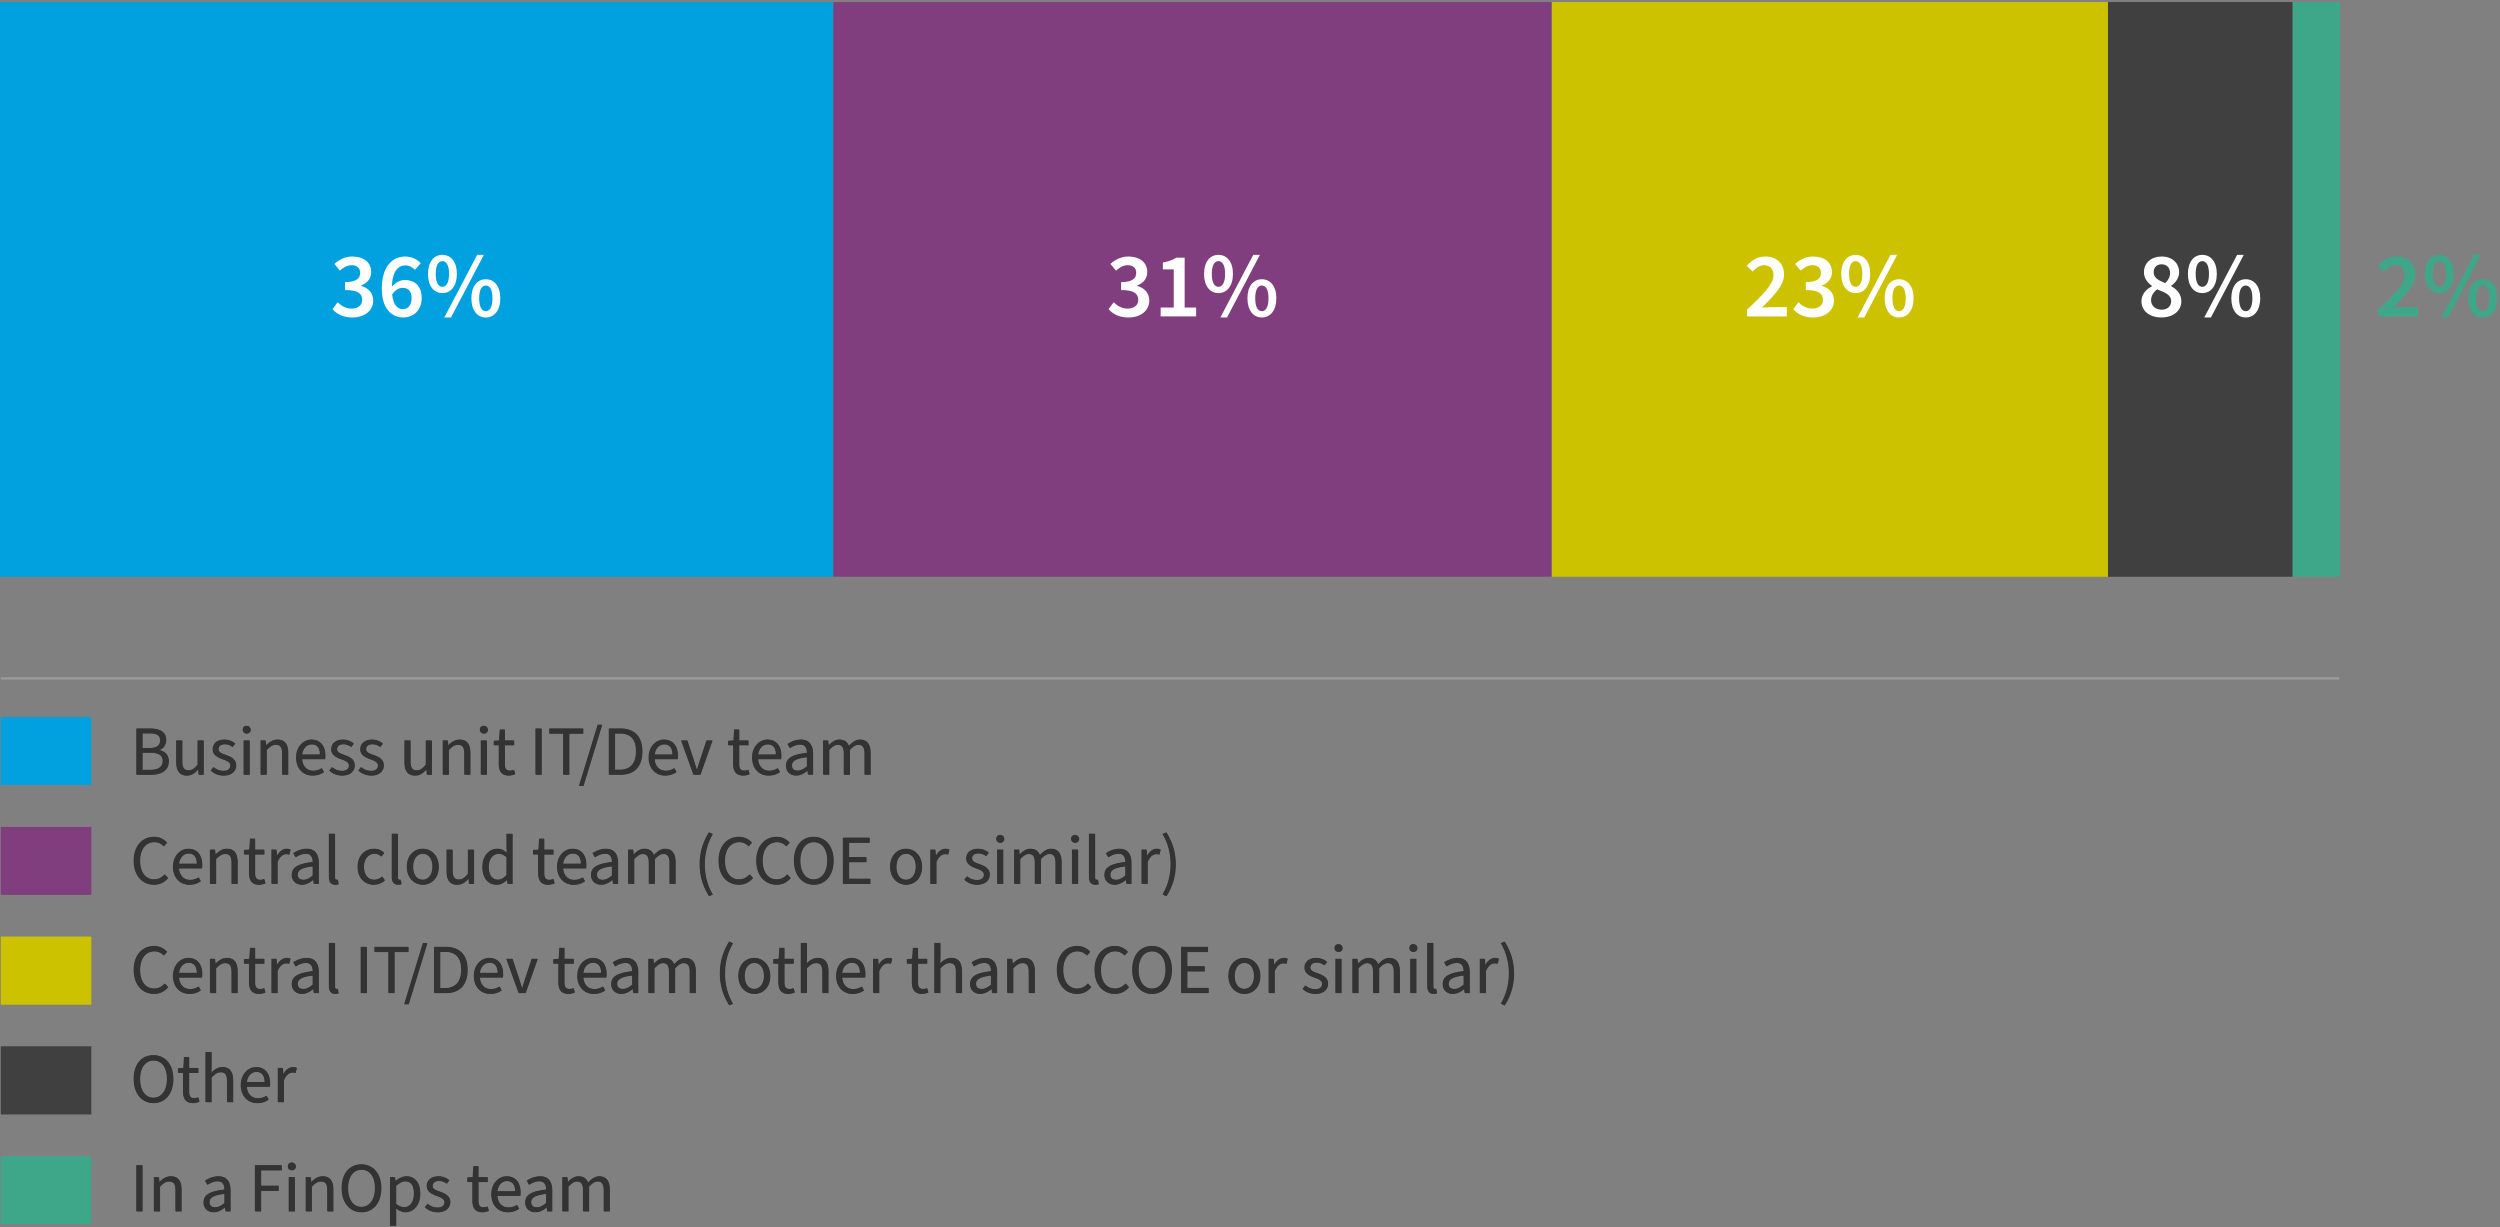 <svg xmlns="http://www.w3.org/2000/svg" width="1218" height="598" viewBox="0 0 1218 598"><rect x="0" y="0" width="1218" height="598" fill="#808080" stroke="none"/><defs><style>.cls-1{fill:#fff}.cls-2{fill:#803e7f}.cls-3{fill:#00a1de}.cls-4{fill:#333}.cls-5{fill:#ccc200}.cls-6{fill:#404040}.cls-7{fill:#3fa789}.cls-8{fill:none;stroke:#999;stroke-miterlimit:10;stroke-width:1.21px}</style></defs><g id="Charts"><path class="cls-8" d="M1139.71 330.5H.43M1139.71 330.5H.43"/><path class="cls-3" d="M0 1h406v280H0z"/><path class="cls-2" d="M406 1h350v280H406z"/><path class="cls-5" d="M756.05 1h271v280h-271z"/><path class="cls-6" d="M1027 1h90v280h-90z"/><path class="cls-7" d="M1117 1h23v280h-23z"/></g><g id="Text"><path class="cls-3" d="M.43 349.4h44v33h-44z"/><path class="cls-2" d="M.43 402.89h44v33h-44z"/><path class="cls-5" d="M.43 456.38h44v33h-44z"/><path class="cls-6" d="M.43 509.87h44v33h-44z"/><path class="cls-7" d="M.43 563.37h44v33h-44z"/><path class="cls-4" d="M66.4 354.9h6.67c4.55 0 7.73 1.54 7.73 5.47 0 2.22-1.2 4.21-3.28 4.89v.14c2.67.51 4.55 2.29 4.55 5.37 0 4.41-3.49 6.57-8.48 6.57h-7.18v-22.43Zm6.19 9.54c3.8 0 5.37-1.4 5.37-3.69 0-2.6-1.78-3.56-5.27-3.56h-3.42v7.25h3.32Zm.58 10.6c3.83 0 6.05-1.37 6.05-4.38 0-2.77-2.15-4.04-6.05-4.04h-3.9v8.41h3.9ZM85.82 371.24v-10.53h2.84v10.16c0 3.08.96 4.41 3.15 4.41 1.68 0 2.87-.85 4.41-2.8v-11.76h2.84v16.62h-2.33l-.24-2.6h-.1c-1.54 1.81-3.18 3.01-5.47 3.01-3.52 0-5.09-2.26-5.09-6.5ZM102.65 375.35l1.3-1.64c1.44 1.2 2.94 1.81 4.99 1.81 2.19 0 3.25-1.13 3.25-2.56 0-1.71-1.85-2.43-3.73-3.11-2.5-.89-4.89-2.09-4.89-4.82s2.12-4.72 5.74-4.72c2.09 0 3.86.79 5.16 1.88l-1.3 1.64c-1.16-.85-2.36-1.33-3.83-1.33-2.12 0-3.04 1.16-3.04 2.39 0 1.5 1.44 2.12 3.52 2.84 2.6.92 5.09 2.05 5.09 5.06 0 2.7-2.15 4.96-6.09 4.96-2.43 0-4.65-.89-6.19-2.39ZM118.21 355.44c0-1.09.79-1.85 1.88-1.85s1.88.75 1.88 1.85-.79 1.85-1.88 1.85-1.88-.72-1.88-1.85Zm.44 5.27h2.84v16.62h-2.84v-16.62ZM126.93 360.71h2.33l.24 2.39h.1c1.57-1.57 3.28-2.8 5.57-2.8 3.52 0 5.09 2.26 5.09 6.5v10.53h-2.84v-10.16c0-3.11-.96-4.41-3.15-4.41-1.68 0-2.87.85-4.51 2.53v12.04h-2.84v-16.62ZM144.24 369.02c0-5.4 3.66-8.72 7.45-8.72 4.24 0 6.67 3.01 6.67 7.8 0 .62-.03 1.13-.14 1.68h-11.18c.24 3.42 2.33 5.68 5.47 5.68 1.61 0 3.01-.44 4.17-1.23l.99 1.81c-1.44 1.03-3.21 1.71-5.51 1.71-4.45 0-7.93-3.21-7.93-8.72Zm11.59-1.44c0-3.28-1.54-5.03-4.07-5.03-2.33 0-4.38 1.85-4.72 5.03h8.79ZM160.41 375.35l1.3-1.64c1.44 1.2 2.94 1.81 4.99 1.81 2.19 0 3.25-1.13 3.25-2.56 0-1.71-1.85-2.43-3.73-3.11-2.5-.89-4.89-2.09-4.89-4.82s2.12-4.72 5.74-4.72c2.09 0 3.86.79 5.16 1.88l-1.3 1.64c-1.16-.85-2.36-1.33-3.83-1.33-2.12 0-3.04 1.16-3.04 2.39 0 1.5 1.44 2.12 3.52 2.84 2.6.92 5.09 2.05 5.09 5.06 0 2.7-2.15 4.96-6.09 4.96-2.43 0-4.65-.89-6.19-2.39ZM174.57 375.35l1.3-1.64c1.44 1.2 2.94 1.81 4.99 1.81 2.19 0 3.25-1.13 3.25-2.56 0-1.71-1.85-2.43-3.73-3.11-2.5-.89-4.89-2.09-4.89-4.82s2.12-4.72 5.74-4.72c2.09 0 3.86.79 5.16 1.88l-1.3 1.64c-1.16-.85-2.36-1.33-3.83-1.33-2.12 0-3.04 1.16-3.04 2.39 0 1.5 1.44 2.12 3.52 2.84 2.6.92 5.09 2.05 5.09 5.06 0 2.7-2.15 4.96-6.09 4.96-2.43 0-4.65-.89-6.19-2.39ZM197.01 371.24v-10.53h2.84v10.16c0 3.08.96 4.41 3.15 4.41 1.68 0 2.87-.85 4.41-2.8v-11.76h2.84v16.62h-2.33l-.24-2.6h-.1c-1.54 1.81-3.18 3.01-5.47 3.01-3.52 0-5.1-2.26-5.1-6.5ZM215.68 360.71h2.33l.24 2.39h.1c1.57-1.57 3.28-2.8 5.57-2.8 3.52 0 5.09 2.26 5.09 6.5v10.53h-2.84v-10.16c0-3.11-.96-4.41-3.15-4.41-1.68 0-2.87.85-4.51 2.53v12.04h-2.84v-16.62ZM233.77 355.44c0-1.09.79-1.85 1.88-1.85s1.88.75 1.88 1.85-.79 1.85-1.88 1.85-1.88-.72-1.88-1.85Zm.44 5.27h2.84v16.62h-2.84v-16.62ZM242.97 372.17v-9.16h-2.46v-2.12l2.6-.17.34-5.33h2.36v5.33h4.51v2.29h-4.51v9.23c0 2.02.68 3.18 2.56 3.18.62 0 1.23-.1 1.92-.41l.58 2.02c-.89.41-2.02.72-3.15.72-3.56 0-4.75-2.26-4.75-5.57ZM260.86 354.9h2.87v22.43h-2.87V354.9ZM274.33 357.33h-6.77v-2.43h16.45v2.43h-6.8v20h-2.87v-20ZM291.16 353.05h2.05l-9.1 29.75h-2.05l9.1-29.75ZM296.59 354.9h5.61c6.91 0 10.6 4 10.6 11.11s-3.69 11.32-10.46 11.32h-5.75V354.9Zm5.4 20.07c5.23 0 7.83-3.28 7.83-8.96s-2.6-8.75-7.83-8.75h-2.53v17.71h2.53ZM315.99 369.02c0-5.4 3.66-8.72 7.45-8.72 4.24 0 6.67 3.01 6.67 7.8 0 .62-.03 1.13-.14 1.68h-11.18c.24 3.42 2.33 5.68 5.47 5.68 1.61 0 3.01-.44 4.17-1.23l.99 1.81c-1.44 1.03-3.21 1.71-5.51 1.71-4.45 0-7.93-3.21-7.93-8.72Zm11.59-1.44c0-3.28-1.54-5.03-4.07-5.03-2.33 0-4.38 1.85-4.72 5.03h8.79ZM331.79 360.71h2.94l3.11 9.4c.51 1.64 1.03 3.32 1.54 4.92h.14c.48-1.61 1.03-3.28 1.54-4.92l3.11-9.4h2.8l-5.88 16.62h-3.32l-5.98-16.62ZM357.16 372.17v-9.16h-2.46v-2.12l2.6-.17.34-5.33H360v5.33h4.51v2.29H360v9.23c0 2.02.68 3.18 2.56 3.18.62 0 1.23-.1 1.92-.41l.58 2.02c-.89.41-2.02.72-3.15.72-3.56 0-4.75-2.26-4.75-5.57ZM366.4 369.02c0-5.4 3.66-8.72 7.45-8.72 4.24 0 6.67 3.01 6.67 7.8 0 .62-.03 1.13-.14 1.68H369.2c.24 3.42 2.33 5.68 5.47 5.68 1.61 0 3.01-.44 4.17-1.23l.99 1.81c-1.44 1.03-3.21 1.71-5.51 1.71-4.45 0-7.93-3.21-7.93-8.72Zm11.59-1.44c0-3.28-1.54-5.03-4.07-5.03-2.33 0-4.38 1.85-4.72 5.03h8.79ZM382.91 373.02c0-3.69 3.08-5.47 10.19-6.26-.03-2.09-.72-4.1-3.42-4.1-1.92 0-3.66.85-4.96 1.71l-1.09-1.92c1.54-1.03 3.86-2.15 6.53-2.15 4.04 0 5.78 2.7 5.78 6.81v10.22h-2.33l-.27-1.98h-.1c-1.57 1.33-3.39 2.39-5.47 2.39-2.77 0-4.86-1.71-4.86-4.72Zm10.19.27v-4.51c-5.61.65-7.42 1.92-7.42 4.07 0 1.85 1.27 2.56 2.87 2.56s2.94-.72 4.55-2.12ZM401.01 360.71h2.33l.24 2.39h.1c1.47-1.57 3.18-2.8 5.16-2.8 2.56 0 3.93 1.2 4.62 3.15 1.71-1.85 3.45-3.15 5.47-3.15 3.42 0 5.06 2.26 5.06 6.5v10.53h-2.84v-10.16c0-3.11-.99-4.41-3.08-4.41-1.3 0-2.63.82-4.17 2.53v12.04h-2.84v-10.16c0-3.11-.96-4.41-3.08-4.41-1.23 0-2.6.82-4.14 2.53v12.04H401v-16.62ZM65.1 419.3c0-7.22 4.24-11.63 9.95-11.63 2.74 0 4.86 1.3 6.19 2.77l-1.57 1.78c-1.2-1.23-2.67-2.02-4.58-2.02-4.21 0-7.01 3.45-7.01 9.03s2.67 9.16 6.91 9.16c2.15 0 3.76-.85 5.2-2.43l1.57 1.71c-1.81 2.09-4 3.25-6.87 3.25-5.61 0-9.78-4.31-9.78-11.63ZM84.25 422.21c0-5.4 3.66-8.72 7.45-8.72 4.24 0 6.67 3.01 6.67 7.8 0 .62-.03 1.13-.14 1.68H87.05c.24 3.42 2.33 5.68 5.47 5.68 1.61 0 3.01-.44 4.17-1.23l.99 1.81c-1.44 1.03-3.21 1.71-5.51 1.71-4.45 0-7.93-3.21-7.93-8.72Zm11.59-1.44c0-3.28-1.54-5.03-4.07-5.03-2.33 0-4.38 1.85-4.72 5.03h8.79ZM102.27 413.9h2.33l.24 2.39h.1c1.57-1.57 3.28-2.8 5.57-2.8 3.52 0 5.09 2.26 5.09 6.5v10.53h-2.84v-10.16c0-3.11-.96-4.41-3.15-4.41-1.68 0-2.87.85-4.51 2.53v12.04h-2.84V413.9ZM121.29 425.36v-9.16h-2.46v-2.12l2.6-.17.34-5.33h2.36v5.33h4.51v2.29h-4.51v9.23c0 2.02.68 3.18 2.56 3.18.62 0 1.23-.1 1.92-.41l.58 2.02c-.89.41-2.02.72-3.15.72-3.56 0-4.75-2.26-4.75-5.57ZM132.23 413.9h2.33l.24 3.01h.1c1.16-2.09 2.87-3.42 4.72-3.42.75 0 1.26.1 1.78.34l-.62 2.43a4.72 4.72 0 0 0-1.5-.21c-1.4 0-3.08.99-4.21 3.8v10.67h-2.84V413.9ZM142.12 426.21c0-3.69 3.08-5.47 10.19-6.26-.03-2.09-.72-4.1-3.42-4.1-1.92 0-3.66.85-4.96 1.71l-1.09-1.92c1.54-1.03 3.86-2.15 6.53-2.15 4.04 0 5.78 2.7 5.78 6.81v10.22h-2.33l-.27-1.98h-.1c-1.57 1.33-3.39 2.39-5.47 2.39-2.77 0-4.86-1.71-4.86-4.72Zm10.19.27v-4.51c-5.61.65-7.42 1.92-7.42 4.07 0 1.85 1.27 2.56 2.87 2.56s2.94-.72 4.55-2.12ZM160.21 427.17v-21h2.84v21.2c0 .89.38 1.2.82 1.2.17 0 .31 0 .58-.07l.38 2.12c-.41.21-.92.31-1.64.31-2.12 0-2.98-1.37-2.98-3.76ZM174.2 422.24c0-5.57 3.73-8.75 8-8.75 2.19 0 3.69.85 4.86 1.95l-1.4 1.78c-.92-.85-1.98-1.37-3.32-1.37-3.01 0-5.2 2.56-5.2 6.39s2.05 6.33 5.09 6.33c1.54 0 2.91-.68 3.9-1.57l1.23 1.81c-1.5 1.37-3.39 2.12-5.37 2.12-4.41 0-7.8-3.18-7.8-8.69ZM190.85 427.17v-21h2.84v21.2c0 .89.38 1.2.82 1.2.17 0 .31 0 .58-.07l.38 2.12c-.41.21-.92.31-1.64.31-2.12 0-2.98-1.37-2.98-3.76ZM198.17 422.24c0-5.57 3.62-8.75 7.69-8.75s7.73 3.18 7.73 8.75-3.66 8.69-7.73 8.69-7.69-3.18-7.69-8.69Zm12.48 0c0-3.83-1.91-6.39-4.79-6.39s-4.75 2.56-4.75 6.39 1.92 6.33 4.75 6.33 4.79-2.53 4.79-6.33ZM217.53 424.43V413.9h2.84v10.16c0 3.08.96 4.41 3.15 4.41 1.68 0 2.87-.85 4.41-2.8v-11.76h2.84v16.62h-2.33l-.24-2.6h-.1c-1.54 1.81-3.18 3.01-5.47 3.01-3.52 0-5.1-2.26-5.1-6.5ZM235 422.24c0-5.4 3.42-8.75 7.21-8.75 1.92 0 3.18.72 4.65 1.92l-.14-2.84v-6.39h2.84v24.35h-2.33l-.24-1.95h-.1c-1.3 1.27-3.08 2.36-5.03 2.36-4.17 0-6.87-3.15-6.87-8.69Zm11.73 4.04v-8.69c-1.4-1.27-2.67-1.71-4.04-1.71-2.63 0-4.75 2.53-4.75 6.33s1.64 6.33 4.55 6.33c1.54 0 2.87-.75 4.24-2.26ZM262.16 425.36v-9.16h-2.46v-2.12l2.6-.17.34-5.33H265v5.33h4.51v2.29H265v9.23c0 2.02.68 3.18 2.56 3.18.62 0 1.23-.1 1.92-.41l.58 2.02c-.89.41-2.02.72-3.15.72-3.56 0-4.75-2.26-4.75-5.57ZM271.39 422.21c0-5.4 3.66-8.72 7.45-8.72 4.24 0 6.67 3.01 6.67 7.8 0 .62-.03 1.13-.14 1.68h-11.18c.24 3.42 2.33 5.68 5.47 5.68 1.61 0 3.01-.44 4.17-1.23l.99 1.81c-1.44 1.03-3.21 1.71-5.51 1.71-4.45 0-7.93-3.21-7.93-8.72Zm11.59-1.44c0-3.28-1.54-5.03-4.07-5.03-2.33 0-4.38 1.85-4.72 5.03h8.79ZM287.91 426.21c0-3.69 3.08-5.47 10.19-6.26-.03-2.09-.72-4.1-3.42-4.1-1.92 0-3.66.85-4.96 1.71l-1.09-1.92c1.54-1.03 3.86-2.15 6.53-2.15 4.04 0 5.78 2.7 5.78 6.81v10.22h-2.33l-.27-1.98h-.1c-1.57 1.33-3.39 2.39-5.47 2.39-2.77 0-4.86-1.71-4.86-4.72Zm10.19.27v-4.51c-5.61.65-7.42 1.92-7.42 4.07 0 1.85 1.27 2.56 2.87 2.56s2.94-.72 4.55-2.12ZM306 413.9h2.33l.24 2.39h.1c1.47-1.57 3.18-2.8 5.16-2.8 2.56 0 3.93 1.2 4.62 3.15 1.71-1.85 3.45-3.15 5.47-3.15 3.42 0 5.06 2.26 5.06 6.5v10.53h-2.84v-10.16c0-3.11-.99-4.41-3.08-4.41-1.3 0-2.63.82-4.17 2.53v12.04h-2.84v-10.16c0-3.11-.96-4.41-3.08-4.41-1.23 0-2.6.82-4.14 2.53v12.04h-2.84V413.9ZM340.85 421.01c0-6.02 1.68-10.94 4.51-15.52l1.74.82c-2.63 4.34-3.9 9.51-3.9 14.7s1.27 10.36 3.9 14.7l-1.74.82c-2.84-4.58-4.51-9.51-4.51-15.52ZM350.05 419.3c0-7.22 4.24-11.63 9.95-11.63 2.74 0 4.86 1.3 6.19 2.77l-1.57 1.78c-1.2-1.23-2.67-2.02-4.58-2.02-4.21 0-7.01 3.45-7.01 9.03s2.67 9.16 6.91 9.16c2.15 0 3.76-.85 5.2-2.43l1.57 1.71c-1.81 2.09-4 3.25-6.87 3.25-5.61 0-9.78-4.31-9.78-11.63ZM368.42 419.3c0-7.22 4.24-11.63 9.95-11.63 2.74 0 4.86 1.3 6.19 2.77l-1.57 1.78c-1.2-1.23-2.67-2.02-4.58-2.02-4.21 0-7.01 3.45-7.01 9.03s2.67 9.16 6.91 9.16c2.15 0 3.76-.85 5.2-2.43l1.57 1.71c-1.81 2.09-4 3.25-6.87 3.25-5.61 0-9.78-4.31-9.78-11.63ZM386.78 419.2c0-7.18 3.93-11.52 9.57-11.52s9.61 4.38 9.61 11.52-3.97 11.73-9.61 11.73-9.57-4.51-9.57-11.73Zm16.21 0c0-5.57-2.63-8.99-6.63-8.99s-6.6 3.42-6.6 8.99 2.6 9.2 6.6 9.2 6.63-3.59 6.63-9.2ZM410.62 408.09h12.93v2.43H413.5v7.01h8.48v2.43h-8.48v8.14h10.39v2.43h-13.27V408.1ZM433.63 422.24c0-5.57 3.62-8.75 7.69-8.75s7.73 3.18 7.73 8.75-3.66 8.69-7.73 8.69-7.69-3.18-7.69-8.69Zm12.48 0c0-3.83-1.91-6.39-4.79-6.39s-4.75 2.56-4.75 6.39 1.92 6.33 4.75 6.33 4.79-2.53 4.79-6.33ZM453.23 413.9h2.33l.24 3.01h.1c1.16-2.09 2.87-3.42 4.72-3.42.75 0 1.26.1 1.78.34l-.62 2.43a4.72 4.72 0 0 0-1.5-.21c-1.4 0-3.08.99-4.21 3.8v10.67h-2.84V413.9ZM469.78 428.54l1.3-1.64c1.44 1.2 2.94 1.81 4.99 1.81 2.19 0 3.25-1.13 3.25-2.56 0-1.71-1.85-2.43-3.73-3.11-2.5-.89-4.89-2.09-4.89-4.82s2.12-4.72 5.74-4.72c2.09 0 3.86.79 5.16 1.88l-1.3 1.64c-1.16-.85-2.36-1.33-3.83-1.33-2.12 0-3.04 1.16-3.04 2.39 0 1.5 1.44 2.12 3.52 2.84 2.6.92 5.09 2.05 5.09 5.06 0 2.7-2.15 4.96-6.09 4.96-2.43 0-4.65-.89-6.19-2.39ZM485.34 408.63c0-1.09.79-1.85 1.88-1.85s1.88.75 1.88 1.85-.79 1.85-1.88 1.85-1.88-.72-1.88-1.85Zm.44 5.27h2.84v16.62h-2.84V413.9ZM494.06 413.9h2.33l.24 2.39h.1c1.47-1.57 3.18-2.8 5.16-2.8 2.56 0 3.93 1.2 4.62 3.15 1.71-1.85 3.45-3.15 5.47-3.15 3.42 0 5.06 2.26 5.06 6.5v10.53h-2.84v-10.16c0-3.11-.99-4.41-3.08-4.41-1.3 0-2.63.82-4.17 2.53v12.04h-2.84v-10.16c0-3.11-.96-4.41-3.08-4.41-1.23 0-2.6.82-4.14 2.53v12.04h-2.84V413.9ZM521.8 408.63c0-1.09.79-1.85 1.88-1.85s1.88.75 1.88 1.85-.79 1.85-1.88 1.85-1.88-.72-1.88-1.85Zm.44 5.27h2.84v16.62h-2.84V413.9ZM530.52 427.17v-21h2.84v21.2c0 .89.38 1.2.82 1.2.17 0 .31 0 .58-.07l.38 2.12c-.41.21-.92.31-1.64.31-2.12 0-2.98-1.37-2.98-3.76ZM538.05 426.21c0-3.69 3.08-5.47 10.19-6.26-.03-2.09-.72-4.1-3.42-4.1-1.92 0-3.66.85-4.96 1.71l-1.09-1.92c1.54-1.03 3.86-2.15 6.53-2.15 4.04 0 5.78 2.7 5.78 6.81v10.22h-2.33l-.27-1.98h-.1c-1.57 1.33-3.39 2.39-5.47 2.39-2.77 0-4.86-1.71-4.86-4.72Zm10.19.27v-4.51c-5.61.65-7.42 1.92-7.42 4.07 0 1.85 1.27 2.56 2.87 2.56s2.94-.72 4.55-2.12ZM556.14 413.9h2.33l.24 3.01h.1c1.16-2.09 2.87-3.42 4.72-3.42.75 0 1.26.1 1.78.34l-.62 2.43a4.72 4.72 0 0 0-1.5-.21c-1.4 0-3.08.99-4.21 3.8v10.67h-2.84V413.9ZM566.36 435.72c2.63-4.34 3.93-9.51 3.93-14.7s-1.3-10.36-3.93-14.7l1.78-.82c2.84 4.58 4.51 9.51 4.51 15.52s-1.67 10.94-4.51 15.52l-1.78-.82ZM65.1 472.49c0-7.22 4.24-11.63 9.95-11.63 2.74 0 4.86 1.3 6.19 2.77l-1.57 1.78c-1.2-1.23-2.67-2.02-4.58-2.02-4.21 0-7.01 3.45-7.01 9.03s2.67 9.16 6.91 9.16c2.15 0 3.76-.85 5.2-2.43l1.57 1.71c-1.81 2.09-4 3.25-6.87 3.25-5.61 0-9.78-4.31-9.78-11.63ZM84.25 475.4c0-5.4 3.66-8.72 7.45-8.72 4.24 0 6.67 3.01 6.67 7.8 0 .62-.03 1.13-.14 1.68H87.05c.24 3.42 2.33 5.68 5.47 5.68 1.61 0 3.01-.44 4.17-1.23l.99 1.81c-1.44 1.03-3.21 1.71-5.51 1.71-4.45 0-7.93-3.21-7.93-8.72Zm11.59-1.44c0-3.28-1.54-5.03-4.07-5.03-2.33 0-4.38 1.85-4.72 5.03h8.79ZM102.27 467.09h2.33l.24 2.39h.1c1.57-1.57 3.28-2.8 5.57-2.8 3.52 0 5.09 2.26 5.09 6.5v10.53h-2.84v-10.16c0-3.11-.96-4.41-3.15-4.41-1.68 0-2.87.85-4.51 2.53v12.04h-2.84v-16.62ZM121.29 478.55v-9.16h-2.46v-2.12l2.6-.17.34-5.33h2.36v5.33h4.51v2.29h-4.51v9.23c0 2.02.68 3.18 2.56 3.18.62 0 1.23-.1 1.92-.41l.58 2.02c-.89.41-2.02.72-3.15.72-3.56 0-4.75-2.26-4.75-5.57ZM132.23 467.09h2.33l.24 3.01h.1c1.16-2.09 2.87-3.42 4.72-3.42.75 0 1.26.1 1.78.34l-.62 2.43a4.72 4.72 0 0 0-1.5-.21c-1.4 0-3.08.99-4.21 3.8v10.67h-2.84v-16.62ZM142.12 479.4c0-3.69 3.08-5.47 10.19-6.26-.03-2.09-.72-4.1-3.42-4.1-1.92 0-3.66.85-4.96 1.71l-1.09-1.92c1.54-1.03 3.86-2.15 6.53-2.15 4.04 0 5.78 2.7 5.78 6.81v10.22h-2.33l-.27-1.98h-.1c-1.57 1.33-3.39 2.39-5.47 2.39-2.77 0-4.86-1.71-4.86-4.72Zm10.19.27v-4.51c-5.61.65-7.42 1.92-7.42 4.07 0 1.85 1.27 2.56 2.87 2.56s2.94-.72 4.55-2.12ZM160.21 480.36v-21h2.84v21.2c0 .89.38 1.2.82 1.2.17 0 .31 0 .58-.07l.38 2.12c-.41.21-.92.31-1.64.31-2.12 0-2.98-1.37-2.98-3.76ZM175.7 461.28h2.87v22.43h-2.87v-22.43ZM189.18 463.71h-6.77v-2.43h16.45v2.43h-6.8v20h-2.87v-20ZM206 459.43h2.05l-9.1 29.75h-2.05l9.1-29.75ZM211.44 461.28h5.61c6.91 0 10.6 4 10.6 11.11s-3.69 11.32-10.46 11.32h-5.75v-22.43Zm5.4 20.07c5.23 0 7.83-3.28 7.83-8.96s-2.6-8.75-7.83-8.75h-2.53v17.71h2.53ZM230.83 475.4c0-5.4 3.66-8.72 7.45-8.72 4.24 0 6.67 3.01 6.67 7.8 0 .62-.03 1.13-.14 1.68h-11.18c.24 3.42 2.33 5.68 5.47 5.68 1.61 0 3.01-.44 4.17-1.23l.99 1.81c-1.44 1.03-3.21 1.71-5.51 1.71-4.45 0-7.93-3.21-7.93-8.72Zm11.59-1.44c0-3.28-1.54-5.03-4.07-5.03-2.33 0-4.38 1.85-4.72 5.03h8.79ZM246.63 467.09h2.94l3.11 9.4c.51 1.64 1.03 3.32 1.54 4.92h.14c.48-1.61 1.03-3.28 1.54-4.92l3.11-9.4h2.8l-5.88 16.62h-3.32l-5.98-16.62ZM272.01 478.55v-9.16h-2.46v-2.12l2.6-.17.34-5.33h2.36v5.33h4.51v2.29h-4.51v9.23c0 2.02.68 3.18 2.56 3.18.62 0 1.23-.1 1.92-.41l.58 2.02c-.89.41-2.02.72-3.15.72-3.56 0-4.75-2.26-4.75-5.57ZM281.24 475.4c0-5.4 3.66-8.72 7.45-8.72 4.24 0 6.67 3.01 6.67 7.8 0 .62-.03 1.13-.14 1.68h-11.18c.24 3.42 2.33 5.68 5.47 5.68 1.61 0 3.01-.44 4.17-1.23l.99 1.81c-1.44 1.03-3.21 1.71-5.51 1.71-4.45 0-7.93-3.21-7.93-8.72Zm11.59-1.44c0-3.28-1.54-5.03-4.07-5.03-2.33 0-4.38 1.85-4.72 5.03h8.79ZM297.76 479.4c0-3.69 3.08-5.47 10.19-6.26-.03-2.09-.72-4.1-3.42-4.1-1.92 0-3.66.85-4.96 1.71l-1.09-1.92c1.54-1.03 3.86-2.15 6.53-2.15 4.04 0 5.78 2.7 5.78 6.81v10.22h-2.33l-.27-1.98h-.1c-1.57 1.33-3.39 2.39-5.47 2.39-2.77 0-4.86-1.71-4.86-4.72Zm10.19.27v-4.51c-5.61.65-7.42 1.92-7.42 4.07 0 1.85 1.27 2.56 2.87 2.56s2.94-.72 4.55-2.12ZM315.85 467.09h2.33l.24 2.39h.1c1.47-1.57 3.18-2.8 5.16-2.8 2.56 0 3.93 1.2 4.62 3.15 1.71-1.85 3.45-3.15 5.47-3.15 3.42 0 5.06 2.26 5.06 6.5v10.53h-2.84v-10.16c0-3.11-.99-4.41-3.08-4.41-1.3 0-2.63.82-4.17 2.53v12.04h-2.84v-10.16c0-3.11-.96-4.41-3.08-4.41-1.23 0-2.6.82-4.14 2.53v12.04h-2.84v-16.62ZM350.7 474.2c0-6.02 1.68-10.94 4.51-15.52l1.74.82c-2.63 4.34-3.9 9.51-3.9 14.7s1.27 10.36 3.9 14.7l-1.74.82c-2.84-4.58-4.51-9.51-4.51-15.52ZM359.69 475.43c0-5.57 3.62-8.75 7.69-8.75s7.73 3.18 7.73 8.75-3.66 8.69-7.73 8.69-7.69-3.18-7.69-8.69Zm12.48 0c0-3.83-1.91-6.39-4.79-6.39s-4.75 2.56-4.75 6.39 1.92 6.33 4.75 6.33 4.79-2.53 4.79-6.33ZM379.19 478.55v-9.16h-2.46v-2.12l2.6-.17.34-5.33h2.36v5.33h4.51v2.29h-4.51v9.23c0 2.02.68 3.18 2.56 3.18.62 0 1.23-.1 1.92-.41l.58 2.02c-.89.41-2.02.72-3.15.72-3.56 0-4.75-2.26-4.75-5.57ZM390.13 459.36h2.84v6.63l-.1 3.42c1.54-1.5 3.21-2.74 5.5-2.74 3.52 0 5.09 2.26 5.09 6.5v10.53h-2.84v-10.16c0-3.11-.96-4.41-3.15-4.41-1.68 0-2.87.85-4.51 2.53v12.04h-2.84v-24.35ZM407.34 475.4c0-5.4 3.66-8.72 7.45-8.72 4.24 0 6.67 3.01 6.67 7.8 0 .62-.03 1.13-.14 1.68h-11.18c.24 3.42 2.33 5.68 5.47 5.68 1.61 0 3.01-.44 4.17-1.23l.99 1.81c-1.44 1.03-3.21 1.71-5.51 1.71-4.45 0-7.93-3.21-7.93-8.72Zm11.59-1.44c0-3.28-1.54-5.03-4.07-5.03-2.33 0-4.38 1.85-4.72 5.03h8.79ZM425.36 467.09h2.33l.24 3.01h.1c1.16-2.09 2.87-3.42 4.72-3.42.75 0 1.26.1 1.78.34l-.62 2.43a4.72 4.72 0 0 0-1.5-.21c-1.4 0-3.08.99-4.21 3.8v10.67h-2.84v-16.62ZM444.24 478.55v-9.16h-2.46v-2.12l2.6-.17.34-5.33h2.36v5.33h4.51v2.29h-4.51v9.23c0 2.02.68 3.18 2.56 3.18.62 0 1.23-.1 1.92-.41l.58 2.02c-.89.41-2.02.72-3.15.72-3.56 0-4.75-2.26-4.75-5.57ZM455.18 459.36h2.84v6.63l-.1 3.42c1.54-1.5 3.21-2.74 5.5-2.74 3.52 0 5.09 2.26 5.09 6.5v10.53h-2.84v-10.16c0-3.11-.96-4.41-3.15-4.41-1.68 0-2.87.85-4.51 2.53v12.04h-2.84v-24.35ZM472.59 479.4c0-3.69 3.08-5.47 10.19-6.26-.03-2.09-.72-4.1-3.42-4.1-1.92 0-3.66.85-4.96 1.71l-1.09-1.92c1.54-1.03 3.86-2.15 6.53-2.15 4.04 0 5.78 2.7 5.78 6.81v10.22h-2.33l-.27-1.98h-.1c-1.57 1.33-3.39 2.39-5.47 2.39-2.77 0-4.86-1.71-4.86-4.72Zm10.19.27v-4.51c-5.61.65-7.42 1.92-7.42 4.07 0 1.85 1.27 2.56 2.87 2.56s2.94-.72 4.55-2.12ZM490.68 467.09h2.33l.24 2.39h.1c1.57-1.57 3.28-2.8 5.57-2.8 3.52 0 5.09 2.26 5.09 6.5v10.53h-2.84v-10.16c0-3.11-.96-4.41-3.15-4.41-1.68 0-2.87.85-4.51 2.53v12.04h-2.84v-16.62ZM514.86 472.49c0-7.22 4.24-11.63 9.95-11.63 2.74 0 4.86 1.3 6.19 2.77l-1.57 1.78c-1.2-1.23-2.67-2.02-4.58-2.02-4.21 0-7.01 3.45-7.01 9.03s2.67 9.16 6.91 9.16c2.15 0 3.76-.85 5.2-2.43l1.57 1.71c-1.81 2.09-4 3.25-6.87 3.25-5.61 0-9.78-4.31-9.78-11.63ZM533.22 472.49c0-7.22 4.24-11.63 9.95-11.63 2.74 0 4.86 1.3 6.19 2.77l-1.57 1.78c-1.2-1.23-2.67-2.02-4.58-2.02-4.21 0-7.01 3.45-7.01 9.03s2.67 9.16 6.91 9.16c2.15 0 3.76-.85 5.2-2.43l1.57 1.71c-1.81 2.09-4 3.25-6.87 3.25-5.61 0-9.78-4.31-9.78-11.63ZM551.59 472.39c0-7.18 3.93-11.52 9.57-11.52s9.61 4.38 9.61 11.52-3.97 11.73-9.61 11.73-9.57-4.51-9.57-11.73Zm16.21 0c0-5.57-2.63-8.99-6.63-8.99s-6.6 3.42-6.6 8.99 2.6 9.2 6.6 9.2 6.63-3.59 6.63-9.2ZM575.42 461.28h12.93v2.43H578.3v7.01h8.48v2.43h-8.48v8.14h10.39v2.43h-13.27v-22.43ZM598.44 475.43c0-5.57 3.62-8.75 7.69-8.75s7.73 3.18 7.73 8.75-3.66 8.69-7.73 8.69-7.69-3.18-7.69-8.69Zm12.48 0c0-3.83-1.91-6.39-4.79-6.39s-4.75 2.56-4.75 6.39 1.92 6.33 4.75 6.33 4.79-2.53 4.79-6.33ZM618.04 467.09h2.33l.24 3.01h.1c1.16-2.09 2.87-3.42 4.72-3.42.75 0 1.26.1 1.78.34l-.62 2.43a4.72 4.72 0 0 0-1.5-.21c-1.4 0-3.08.99-4.21 3.8v10.67h-2.84v-16.62ZM634.59 481.73l1.3-1.64c1.44 1.2 2.94 1.81 4.99 1.81 2.19 0 3.25-1.13 3.25-2.56 0-1.71-1.85-2.43-3.73-3.11-2.5-.89-4.89-2.09-4.89-4.82s2.12-4.72 5.74-4.72c2.09 0 3.86.79 5.16 1.88l-1.3 1.64c-1.16-.85-2.36-1.33-3.83-1.33-2.12 0-3.04 1.16-3.04 2.39 0 1.5 1.44 2.12 3.52 2.84 2.6.92 5.09 2.05 5.09 5.06 0 2.7-2.15 4.96-6.09 4.96-2.43 0-4.65-.89-6.19-2.39ZM650.15 461.82c0-1.09.79-1.85 1.88-1.85s1.88.75 1.88 1.85-.79 1.85-1.88 1.85-1.88-.72-1.88-1.85Zm.44 5.27h2.84v16.62h-2.84v-16.62ZM658.87 467.09h2.33l.24 2.39h.1c1.47-1.57 3.18-2.8 5.16-2.8 2.56 0 3.93 1.2 4.62 3.15 1.71-1.85 3.45-3.15 5.47-3.15 3.42 0 5.06 2.26 5.06 6.5v10.53h-2.84v-10.16c0-3.11-.99-4.41-3.08-4.41-1.3 0-2.63.82-4.17 2.53v12.04h-2.84v-10.16c0-3.11-.96-4.41-3.08-4.41-1.23 0-2.6.82-4.14 2.53v12.04h-2.84v-16.62ZM686.61 461.82c0-1.09.79-1.85 1.88-1.85s1.88.75 1.88 1.85-.79 1.85-1.88 1.85-1.88-.72-1.88-1.85Zm.44 5.27h2.84v16.62h-2.84v-16.62ZM695.33 480.36v-21h2.84v21.2c0 .89.38 1.2.82 1.2.17 0 .31 0 .58-.07l.38 2.12c-.41.21-.92.31-1.64.31-2.12 0-2.98-1.37-2.98-3.76ZM702.85 479.4c0-3.69 3.08-5.47 10.19-6.26-.03-2.09-.72-4.1-3.42-4.1-1.92 0-3.66.85-4.96 1.71l-1.09-1.92c1.54-1.03 3.86-2.15 6.53-2.15 4.04 0 5.78 2.7 5.78 6.81v10.22h-2.33l-.27-1.98h-.1c-1.57 1.33-3.39 2.39-5.47 2.39-2.77 0-4.86-1.71-4.86-4.72Zm10.19.27v-4.51c-5.61.65-7.42 1.92-7.42 4.07 0 1.85 1.27 2.56 2.87 2.56s2.94-.72 4.55-2.12ZM720.94 467.09h2.33l.24 3.01h.1c1.16-2.09 2.87-3.42 4.72-3.42.75 0 1.26.1 1.78.34l-.62 2.43a4.72 4.72 0 0 0-1.5-.21c-1.4 0-3.08.99-4.21 3.8v10.67h-2.84v-16.62ZM731.17 488.91c2.63-4.34 3.93-9.51 3.93-14.7s-1.3-10.36-3.93-14.7l1.78-.82c2.84 4.58 4.51 9.51 4.51 15.52s-1.67 10.94-4.51 15.52l-1.78-.82ZM65.1 525.58c0-7.18 3.93-11.52 9.57-11.52s9.61 4.38 9.61 11.52-3.97 11.73-9.61 11.73-9.57-4.51-9.57-11.73Zm16.21 0c0-5.57-2.63-8.99-6.63-8.99s-6.6 3.42-6.6 8.99 2.6 9.2 6.6 9.2 6.63-3.59 6.63-9.2ZM89.14 531.74v-9.16h-2.46v-2.12l2.6-.17.34-5.33h2.36v5.33h4.51v2.29h-4.51v9.23c0 2.02.68 3.18 2.56 3.18.62 0 1.23-.1 1.92-.41l.58 2.02c-.89.41-2.02.72-3.15.72-3.56 0-4.75-2.26-4.75-5.57ZM100.09 512.55h2.84v6.63l-.1 3.42c1.54-1.5 3.21-2.74 5.5-2.74 3.52 0 5.09 2.26 5.09 6.5v10.53h-2.84v-10.16c0-3.11-.96-4.41-3.15-4.41-1.68 0-2.87.85-4.51 2.53v12.04h-2.84v-24.35ZM117.29 528.59c0-5.4 3.66-8.72 7.45-8.72 4.24 0 6.67 3.01 6.67 7.8 0 .62-.03 1.13-.14 1.68h-11.18c.24 3.42 2.33 5.68 5.47 5.68 1.61 0 3.01-.44 4.17-1.23l.99 1.81c-1.44 1.03-3.21 1.71-5.51 1.71-4.45 0-7.93-3.21-7.93-8.72Zm11.59-1.44c0-3.28-1.54-5.03-4.07-5.03-2.33 0-4.38 1.85-4.72 5.03h8.79ZM135.31 520.28h2.33l.24 3.01h.1c1.16-2.09 2.87-3.42 4.72-3.42.75 0 1.26.1 1.78.34l-.62 2.43a4.72 4.72 0 0 0-1.5-.21c-1.4 0-3.08.99-4.21 3.8v10.67h-2.84v-16.62ZM66.4 567.66h2.87v22.43H66.4v-22.43ZM74.95 573.47h2.33l.24 2.39h.1c1.57-1.57 3.28-2.8 5.57-2.8 3.52 0 5.09 2.26 5.09 6.5v10.53h-2.84v-10.16c0-3.11-.96-4.41-3.15-4.41-1.68 0-2.87.85-4.51 2.53v12.04h-2.84v-16.62ZM99.13 585.78c0-3.69 3.08-5.47 10.19-6.26-.03-2.09-.72-4.1-3.42-4.1-1.92 0-3.66.85-4.96 1.71l-1.09-1.92c1.54-1.03 3.86-2.15 6.53-2.15 4.04 0 5.78 2.7 5.78 6.81v10.22h-2.33l-.27-1.98h-.1c-1.57 1.33-3.39 2.39-5.47 2.39-2.77 0-4.86-1.71-4.86-4.72Zm10.19.27v-4.51c-5.61.65-7.42 1.92-7.42 4.07 0 1.85 1.27 2.56 2.87 2.56s2.94-.72 4.55-2.12ZM124.16 567.66h12.93v2.43h-10.05v7.56h8.55v2.43h-8.55v10.02h-2.87v-22.43ZM140.2 568.2c0-1.09.79-1.85 1.88-1.85s1.88.75 1.88 1.85-.79 1.85-1.88 1.85-1.88-.72-1.88-1.85Zm.44 5.27h2.84v16.62h-2.84v-16.62ZM148.92 573.47h2.33l.24 2.39h.1c1.57-1.57 3.28-2.8 5.57-2.8 3.52 0 5.09 2.26 5.09 6.5v10.53h-2.84v-10.16c0-3.11-.96-4.41-3.15-4.41-1.68 0-2.87.85-4.51 2.53v12.04h-2.84v-16.62ZM166.43 578.77c0-7.18 3.93-11.52 9.57-11.52s9.61 4.38 9.61 11.52-3.97 11.73-9.61 11.73-9.57-4.51-9.57-11.73Zm16.21 0c0-5.57-2.63-8.99-6.63-8.99s-6.6 3.42-6.6 8.99 2.6 9.2 6.6 9.2 6.63-3.59 6.63-9.2ZM189.99 573.47h2.33l.24 1.92h.1c1.5-1.27 3.39-2.33 5.3-2.33 4.27 0 6.6 3.32 6.6 8.48 0 5.64-3.42 8.96-7.21 8.96-1.5 0-3.08-.72-4.58-1.91l.07 2.91v5.61H190v-23.63Zm11.63 8.07c0-3.66-1.27-6.09-4.38-6.09-1.4 0-2.8.75-4.41 2.26v8.69c1.5 1.27 2.94 1.71 4.03 1.71 2.74 0 4.75-2.46 4.75-6.57ZM206.96 588.11l1.3-1.64c1.44 1.2 2.94 1.81 4.99 1.81 2.19 0 3.25-1.13 3.25-2.56 0-1.71-1.85-2.43-3.73-3.11-2.5-.89-4.89-2.09-4.89-4.82s2.12-4.72 5.74-4.72c2.09 0 3.86.79 5.16 1.88l-1.3 1.64c-1.16-.85-2.36-1.33-3.83-1.33-2.12 0-3.04 1.16-3.04 2.39 0 1.5 1.44 2.12 3.52 2.84 2.6.92 5.09 2.05 5.09 5.06 0 2.7-2.15 4.96-6.09 4.96-2.43 0-4.65-.89-6.19-2.39ZM230.11 584.93v-9.16h-2.46v-2.12l2.6-.17.34-5.33h2.36v5.33h4.51v2.29h-4.51V585c0 2.02.68 3.18 2.56 3.18.62 0 1.23-.1 1.92-.41l.58 2.02c-.89.41-2.02.72-3.15.72-3.56 0-4.75-2.26-4.75-5.57ZM239.35 581.78c0-5.4 3.66-8.72 7.45-8.72 4.24 0 6.67 3.01 6.67 7.8 0 .62-.03 1.13-.14 1.68h-11.18c.24 3.42 2.33 5.68 5.47 5.68 1.61 0 3.01-.44 4.17-1.23l.99 1.81c-1.44 1.03-3.21 1.71-5.51 1.71-4.45 0-7.93-3.21-7.93-8.72Zm11.59-1.44c0-3.28-1.54-5.03-4.07-5.03-2.33 0-4.38 1.85-4.72 5.03h8.79ZM255.86 585.78c0-3.69 3.08-5.47 10.19-6.26-.03-2.09-.72-4.1-3.42-4.1-1.92 0-3.66.85-4.96 1.71l-1.09-1.92c1.54-1.03 3.86-2.15 6.53-2.15 4.04 0 5.78 2.7 5.78 6.81v10.22h-2.33l-.27-1.98h-.1c-1.57 1.33-3.39 2.39-5.47 2.39-2.77 0-4.86-1.71-4.86-4.72Zm10.19.27v-4.51c-5.61.65-7.42 1.92-7.42 4.07 0 1.85 1.27 2.56 2.87 2.56s2.94-.72 4.55-2.12ZM273.95 573.47h2.33l.24 2.39h.1c1.47-1.57 3.18-2.8 5.16-2.8 2.56 0 3.93 1.2 4.62 3.15 1.71-1.85 3.45-3.15 5.47-3.15 3.42 0 5.06 2.26 5.06 6.5v10.53h-2.84v-10.16c0-3.11-.99-4.41-3.08-4.41-1.3 0-2.63.82-4.17 2.53v12.04H284v-10.16c0-3.11-.96-4.41-3.08-4.41-1.23 0-2.6.82-4.14 2.53v12.04h-2.84v-16.62Z"/><path class="cls-3" d="M.43 349.4h44v33h-44z"/><path class="cls-2" d="M.43 402.89h44v33h-44z"/><path class="cls-5" d="M.43 456.38h44v33h-44z"/><path class="cls-6" d="M.43 509.87h44v33h-44z"/><path class="cls-7" d="M.43 563.37h44v33h-44z"/><path class="cls-1" d="m161.98 150.63 2.52-3.38c1.71 1.71 3.92 3.1 6.75 3.1 3.06 0 5.22-1.58 5.22-4.23 0-2.92-1.89-4.81-8.37-4.81v-3.87c5.58 0 7.38-1.89 7.38-4.5 0-2.34-1.53-3.73-4.14-3.73-2.2 0-3.96 1.04-5.71 2.66l-2.74-3.29c2.47-2.16 5.22-3.6 8.68-3.6 5.49 0 9.27 2.74 9.27 7.56 0 3.19-1.84 5.35-4.95 6.57v.18c3.38.9 5.94 3.33 5.94 7.11 0 5.22-4.59 8.28-10.12 8.28-4.63 0-7.69-1.75-9.72-4.05ZM186.01 140.68c0-11.07 5.4-15.7 11.29-15.7 3.46 0 5.99 1.44 7.7 3.24l-2.83 3.24c-1.08-1.21-2.83-2.16-4.59-2.16-3.51 0-6.43 2.65-6.66 10.44 1.67-2.07 4.14-3.33 6.21-3.33 4.9 0 8.32 2.88 8.32 8.86s-4.09 9.4-9.04 9.4c-5.58 0-10.39-4.32-10.39-13.99Zm5.04 2.83c.54 4.99 2.57 7.11 5.31 7.11 2.34 0 4.18-1.89 4.18-5.35s-1.67-5.04-4.41-5.04c-1.67 0-3.64.99-5.08 3.28ZM208.51 133.44c0-5.89 2.88-9.27 7.02-9.27s7.06 3.38 7.06 9.27-2.92 9.36-7.06 9.36-7.02-3.42-7.02-9.36Zm10.26 0c0-4.41-1.39-6.21-3.24-6.21s-3.24 1.8-3.24 6.21 1.4 6.3 3.24 6.3 3.24-1.89 3.24-6.3Zm13.72-9.27h3.24l-16.02 30.51h-3.24l16.02-30.51Zm-2.83 21.15c0-5.89 2.88-9.27 7.02-9.27s7.07 3.38 7.07 9.27-2.92 9.36-7.07 9.36-7.02-3.42-7.02-9.36Zm10.26 0c0-4.41-1.39-6.21-3.24-6.21s-3.24 1.8-3.24 6.21 1.39 6.3 3.24 6.3 3.24-1.89 3.24-6.3ZM540.08 150.63l2.52-3.38c1.71 1.71 3.92 3.1 6.75 3.1 3.06 0 5.22-1.58 5.22-4.23 0-2.92-1.89-4.81-8.37-4.81v-3.87c5.58 0 7.38-1.89 7.38-4.5 0-2.34-1.53-3.73-4.14-3.73-2.2 0-3.96 1.04-5.71 2.66l-2.74-3.29c2.47-2.16 5.22-3.6 8.68-3.6 5.49 0 9.27 2.74 9.27 7.56 0 3.19-1.84 5.35-4.95 6.57v.18c3.38.9 5.94 3.33 5.94 7.11 0 5.22-4.59 8.28-10.12 8.28-4.64 0-7.69-1.75-9.72-4.05ZM565.46 149.82h6.39v-18.58h-5.31v-3.33c2.88-.54 4.81-1.31 6.66-2.38h3.96v24.3h5.58v4.32h-17.28v-4.32ZM586.61 133.44c0-5.89 2.88-9.27 7.02-9.27s7.06 3.38 7.06 9.27-2.93 9.36-7.06 9.36-7.02-3.42-7.02-9.36Zm10.26 0c0-4.41-1.4-6.21-3.24-6.21s-3.24 1.8-3.24 6.21 1.4 6.3 3.24 6.3 3.24-1.89 3.24-6.3Zm13.72-9.27h3.24l-16.02 30.51h-3.24l16.02-30.51Zm-2.83 21.15c0-5.89 2.88-9.27 7.02-9.27s7.06 3.38 7.06 9.27-2.92 9.36-7.06 9.36-7.02-3.42-7.02-9.36Zm10.26 0c0-4.41-1.4-6.21-3.24-6.21s-3.24 1.8-3.24 6.21 1.4 6.3 3.24 6.3 3.24-1.89 3.24-6.3ZM851.16 150.85c7.83-7.29 12.91-12.51 12.91-16.78 0-3.01-1.67-4.86-4.68-4.86-2.21 0-4 1.44-5.54 3.1l-2.83-2.79c2.56-2.88 5.22-4.54 9.09-4.54 5.49 0 9.09 3.46 9.09 8.73s-4.86 10.26-10.8 16.2c1.53-.13 3.42-.27 4.81-.27h7.33v4.5h-19.39v-3.28ZM873.66 150.63l2.52-3.38c1.71 1.71 3.91 3.1 6.75 3.1 3.06 0 5.22-1.58 5.22-4.23 0-2.92-1.89-4.81-8.37-4.81v-3.87c5.58 0 7.38-1.89 7.38-4.5 0-2.34-1.53-3.73-4.14-3.73-2.2 0-3.96 1.04-5.71 2.66l-2.74-3.29c2.47-2.16 5.22-3.6 8.68-3.6 5.49 0 9.27 2.74 9.27 7.56 0 3.19-1.84 5.35-4.95 6.57v.18c3.38.9 5.94 3.33 5.94 7.11 0 5.22-4.59 8.28-10.12 8.28-4.63 0-7.69-1.75-9.72-4.05ZM897.06 133.44c0-5.89 2.88-9.27 7.02-9.27s7.06 3.38 7.06 9.27-2.93 9.36-7.06 9.36-7.02-3.42-7.02-9.36Zm10.26 0c0-4.41-1.4-6.21-3.24-6.21s-3.24 1.8-3.24 6.21 1.4 6.3 3.24 6.3 3.24-1.89 3.24-6.3Zm13.72-9.27h3.24l-16.02 30.51h-3.24l16.02-30.51Zm-2.83 21.15c0-5.89 2.88-9.27 7.02-9.27s7.06 3.38 7.06 9.27-2.92 9.36-7.06 9.36-7.02-3.42-7.02-9.36Zm10.26 0c0-4.41-1.4-6.21-3.24-6.21s-3.24 1.8-3.24 6.21 1.4 6.3 3.24 6.3 3.24-1.89 3.24-6.3ZM1043.31 146.8c0-3.56 2.43-5.9 5.13-7.33v-.18c-2.16-1.57-3.91-3.64-3.91-6.66 0-4.68 3.69-7.65 8.68-7.65s8.46 3.1 8.46 7.74c0 2.83-1.98 5.22-3.87 6.52v.18c2.65 1.53 4.95 3.65 4.95 7.47 0 4.41-3.87 7.78-9.72 7.78s-9.72-3.24-9.72-7.87Zm14.49-.09c0-3.06-2.97-4.18-6.84-5.76-1.71 1.31-2.97 3.15-2.97 5.31 0 2.79 2.25 4.63 5.17 4.63 2.7 0 4.63-1.58 4.63-4.19Zm-.54-13.68c0-2.48-1.53-4.27-4.14-4.27-2.16 0-3.87 1.4-3.87 3.87 0 2.79 2.52 4.05 5.67 5.31 1.48-1.48 2.34-3.1 2.34-4.9ZM1065.95 133.44c0-5.89 2.88-9.27 7.02-9.27s7.06 3.38 7.06 9.27-2.93 9.36-7.06 9.36-7.02-3.42-7.02-9.36Zm10.26 0c0-4.41-1.4-6.21-3.24-6.21s-3.24 1.8-3.24 6.21 1.4 6.3 3.24 6.3 3.24-1.89 3.24-6.3Zm13.72-9.27h3.24l-16.02 30.51h-3.24l16.02-30.51Zm-2.83 21.15c0-5.89 2.88-9.27 7.02-9.27s7.06 3.38 7.06 9.27-2.92 9.36-7.06 9.36-7.02-3.42-7.02-9.36Zm10.26 0c0-4.41-1.4-6.21-3.24-6.21s-3.24 1.8-3.24 6.21 1.4 6.3 3.24 6.3 3.24-1.89 3.24-6.3Z"/><path class="cls-7" d="M1158.65 150.85c7.83-7.29 12.91-12.51 12.91-16.78 0-3.01-1.67-4.86-4.68-4.86-2.21 0-4 1.44-5.54 3.1l-2.83-2.79c2.56-2.88 5.22-4.54 9.09-4.54 5.49 0 9.09 3.46 9.09 8.73s-4.86 10.26-10.8 16.2c1.53-.13 3.42-.27 4.81-.27h7.33v4.5h-19.39v-3.28ZM1181.42 133.44c0-5.89 2.88-9.27 7.02-9.27s7.06 3.38 7.06 9.27-2.93 9.36-7.06 9.36-7.02-3.42-7.02-9.36Zm10.26 0c0-4.41-1.4-6.21-3.24-6.21s-3.24 1.8-3.24 6.21 1.4 6.3 3.24 6.3 3.24-1.89 3.24-6.3Zm13.72-9.27h3.24l-16.02 30.51h-3.24l16.02-30.51Zm-2.83 21.15c0-5.89 2.88-9.27 7.02-9.27s7.06 3.38 7.06 9.27-2.92 9.36-7.06 9.36-7.02-3.42-7.02-9.36Zm10.26 0c0-4.41-1.4-6.21-3.24-6.21s-3.24 1.8-3.24 6.21 1.4 6.3 3.24 6.3 3.24-1.89 3.24-6.3Z"/><path class="cls-4" d="M66.61 355.04h6.67c4.55 0 7.73 1.54 7.73 5.47 0 2.22-1.2 4.21-3.28 4.89v.14c2.67.51 4.55 2.29 4.55 5.37 0 4.41-3.49 6.57-8.48 6.57h-7.18v-22.43Zm6.19 9.54c3.8 0 5.37-1.4 5.37-3.69 0-2.6-1.78-3.56-5.27-3.56h-3.42v7.25h3.32Zm.58 10.6c3.83 0 6.05-1.37 6.05-4.38 0-2.77-2.15-4.04-6.05-4.04h-3.9v8.41h3.9ZM86.04 371.38v-10.53h2.84v10.16c0 3.08.96 4.41 3.15 4.41 1.68 0 2.87-.86 4.41-2.8v-11.76h2.84v16.62h-2.33l-.24-2.6h-.1c-1.54 1.81-3.18 3.01-5.47 3.01-3.52 0-5.09-2.26-5.09-6.5ZM102.86 375.49l1.3-1.64c1.44 1.2 2.94 1.81 4.99 1.81 2.19 0 3.25-1.13 3.25-2.56 0-1.71-1.85-2.43-3.73-3.11-2.5-.89-4.89-2.09-4.89-4.82s2.12-4.72 5.74-4.72c2.09 0 3.86.79 5.16 1.88l-1.3 1.64c-1.16-.86-2.36-1.33-3.83-1.33-2.12 0-3.04 1.16-3.04 2.39 0 1.5 1.44 2.12 3.52 2.84 2.6.92 5.09 2.05 5.09 5.06 0 2.7-2.15 4.96-6.09 4.96-2.43 0-4.65-.89-6.19-2.39ZM118.42 355.58c0-1.09.79-1.85 1.88-1.85s1.88.75 1.88 1.85-.79 1.85-1.88 1.85-1.88-.72-1.88-1.85Zm.44 5.27h2.84v16.62h-2.84v-16.62ZM127.14 360.85h2.33l.24 2.39h.1c1.57-1.57 3.28-2.8 5.57-2.8 3.52 0 5.09 2.26 5.09 6.5v10.53h-2.84v-10.16c0-3.11-.96-4.41-3.15-4.41-1.68 0-2.87.85-4.51 2.53v12.04h-2.84v-16.62ZM144.45 369.16c0-5.4 3.66-8.72 7.45-8.72 4.24 0 6.67 3.01 6.67 7.8 0 .62-.03 1.13-.14 1.67h-11.18c.24 3.42 2.33 5.68 5.47 5.68 1.61 0 3.01-.44 4.17-1.23l.99 1.81c-1.44 1.03-3.21 1.71-5.51 1.71-4.45 0-7.93-3.21-7.93-8.72Zm11.59-1.44c0-3.28-1.54-5.03-4.07-5.03-2.33 0-4.38 1.85-4.72 5.03h8.79ZM160.62 375.49l1.3-1.64c1.44 1.2 2.94 1.81 4.99 1.81 2.19 0 3.25-1.13 3.25-2.56 0-1.71-1.85-2.43-3.73-3.11-2.5-.89-4.89-2.09-4.89-4.82s2.12-4.72 5.74-4.72c2.09 0 3.86.79 5.16 1.88l-1.3 1.64c-1.16-.86-2.36-1.33-3.83-1.33-2.12 0-3.04 1.16-3.04 2.39 0 1.5 1.44 2.12 3.52 2.84 2.6.92 5.09 2.05 5.09 5.06 0 2.7-2.15 4.96-6.09 4.96-2.43 0-4.65-.89-6.19-2.39ZM174.78 375.49l1.3-1.64c1.44 1.2 2.94 1.81 4.99 1.81 2.19 0 3.25-1.13 3.25-2.56 0-1.71-1.85-2.43-3.73-3.11-2.5-.89-4.89-2.09-4.89-4.82s2.12-4.72 5.74-4.72c2.09 0 3.86.79 5.16 1.88l-1.3 1.64c-1.16-.86-2.36-1.33-3.83-1.33-2.12 0-3.04 1.16-3.04 2.39 0 1.5 1.44 2.12 3.52 2.84 2.6.92 5.09 2.05 5.09 5.06 0 2.7-2.15 4.96-6.09 4.96-2.43 0-4.65-.89-6.19-2.39ZM197.22 371.38v-10.53h2.84v10.16c0 3.08.96 4.41 3.15 4.41 1.68 0 2.87-.86 4.41-2.8v-11.76h2.84v16.62h-2.33l-.24-2.6h-.1c-1.54 1.81-3.18 3.01-5.47 3.01-3.52 0-5.1-2.26-5.1-6.5ZM215.89 360.85h2.33l.24 2.39h.1c1.57-1.57 3.28-2.8 5.57-2.8 3.52 0 5.09 2.26 5.09 6.5v10.53h-2.84v-10.16c0-3.11-.96-4.41-3.15-4.41-1.68 0-2.87.85-4.51 2.53v12.04h-2.84v-16.62ZM233.98 355.58c0-1.09.79-1.85 1.88-1.85s1.88.75 1.88 1.85-.79 1.85-1.88 1.85-1.88-.72-1.88-1.85Zm.44 5.27h2.84v16.62h-2.84v-16.62ZM243.18 372.3v-9.16h-2.46v-2.12l2.6-.17.34-5.33h2.36v5.33h4.51v2.29h-4.51v9.23c0 2.02.68 3.18 2.56 3.18.62 0 1.23-.1 1.92-.41l.58 2.02c-.89.41-2.02.72-3.15.72-3.56 0-4.75-2.26-4.75-5.57ZM261.07 355.04h2.87v22.43h-2.87v-22.43ZM274.54 357.46h-6.77v-2.43h16.45v2.43h-6.8v20h-2.87v-20ZM291.37 353.19h2.05l-9.1 29.75h-2.05l9.1-29.75ZM296.8 355.04h5.61c6.91 0 10.6 4 10.6 11.11s-3.69 11.32-10.46 11.32h-5.75v-22.43Zm5.4 20.07c5.23 0 7.83-3.28 7.83-8.96s-2.6-8.75-7.83-8.75h-2.53v17.71h2.53ZM316.2 369.16c0-5.4 3.66-8.72 7.45-8.72 4.24 0 6.67 3.01 6.67 7.8 0 .62-.03 1.13-.14 1.67H319c.24 3.42 2.33 5.68 5.47 5.68 1.61 0 3.01-.44 4.17-1.23l.99 1.81c-1.44 1.03-3.21 1.71-5.51 1.71-4.45 0-7.93-3.21-7.93-8.72Zm11.59-1.44c0-3.28-1.54-5.03-4.07-5.03-2.33 0-4.38 1.85-4.72 5.03h8.79ZM332 360.85h2.94l3.11 9.4c.51 1.64 1.03 3.32 1.54 4.92h.14c.48-1.61 1.03-3.28 1.54-4.92l3.11-9.4h2.8l-5.88 16.62h-3.32L332 360.85ZM357.37 372.3v-9.16h-2.46v-2.12l2.6-.17.34-5.33h2.36v5.33h4.51v2.29h-4.51v9.23c0 2.02.68 3.18 2.56 3.18.62 0 1.23-.1 1.92-.41l.58 2.02c-.89.41-2.02.72-3.15.72-3.56 0-4.75-2.26-4.75-5.57ZM366.61 369.16c0-5.4 3.66-8.72 7.45-8.72 4.24 0 6.67 3.01 6.67 7.8 0 .62-.03 1.13-.14 1.67h-11.18c.24 3.42 2.33 5.68 5.47 5.68 1.61 0 3.01-.44 4.17-1.23l.99 1.81c-1.44 1.03-3.21 1.71-5.51 1.71-4.45 0-7.93-3.21-7.93-8.72Zm11.59-1.44c0-3.28-1.54-5.03-4.07-5.03-2.33 0-4.38 1.85-4.72 5.03h8.79ZM383.12 373.16c0-3.69 3.08-5.47 10.19-6.26-.03-2.09-.72-4.1-3.42-4.1-1.92 0-3.66.85-4.96 1.71l-1.09-1.92c1.54-1.03 3.86-2.15 6.53-2.15 4.04 0 5.78 2.7 5.78 6.8v10.22h-2.33l-.27-1.98h-.1c-1.57 1.33-3.39 2.39-5.47 2.39-2.77 0-4.86-1.71-4.86-4.72Zm10.19.27v-4.51c-5.61.65-7.42 1.92-7.42 4.07 0 1.85 1.27 2.56 2.87 2.56s2.94-.72 4.55-2.12ZM401.22 360.85h2.33l.24 2.39h.1c1.47-1.57 3.18-2.8 5.16-2.8 2.56 0 3.93 1.2 4.62 3.15 1.71-1.85 3.45-3.15 5.47-3.15 3.42 0 5.06 2.26 5.06 6.5v10.53h-2.84v-10.16c0-3.11-.99-4.41-3.08-4.41-1.3 0-2.63.82-4.17 2.53v12.04h-2.84v-10.16c0-3.11-.96-4.41-3.08-4.41-1.23 0-2.6.82-4.14 2.53v12.04h-2.84v-16.62ZM65.31 419.44c0-7.21 4.24-11.63 9.95-11.63 2.74 0 4.86 1.3 6.19 2.77l-1.57 1.78c-1.2-1.23-2.67-2.02-4.58-2.02-4.21 0-7.01 3.45-7.01 9.03s2.67 9.16 6.91 9.16c2.15 0 3.76-.85 5.2-2.43l1.57 1.71c-1.81 2.09-4 3.25-6.87 3.25-5.61 0-9.78-4.31-9.78-11.63ZM84.46 422.35c0-5.4 3.66-8.72 7.45-8.72 4.24 0 6.67 3.01 6.67 7.8 0 .62-.03 1.13-.14 1.68H87.26c.24 3.42 2.33 5.68 5.47 5.68 1.61 0 3.01-.44 4.17-1.23l.99 1.81c-1.44 1.03-3.21 1.71-5.51 1.71-4.45 0-7.93-3.21-7.93-8.72Zm11.59-1.44c0-3.28-1.54-5.03-4.07-5.03-2.33 0-4.38 1.85-4.72 5.03h8.79ZM102.49 414.04h2.33l.24 2.39h.1c1.57-1.57 3.28-2.8 5.57-2.8 3.52 0 5.09 2.26 5.09 6.5v10.53h-2.84V420.5c0-3.11-.96-4.41-3.15-4.41-1.68 0-2.87.85-4.51 2.53v12.04h-2.84v-16.62ZM121.5 425.5v-9.16h-2.46v-2.12l2.6-.17.34-5.33h2.36v5.33h4.51v2.29h-4.51v9.23c0 2.02.68 3.18 2.56 3.18.62 0 1.23-.1 1.92-.41l.58 2.02c-.89.41-2.02.72-3.15.72-3.56 0-4.75-2.26-4.75-5.57ZM132.44 414.04h2.33l.24 3.01h.1c1.16-2.09 2.87-3.42 4.72-3.42.75 0 1.26.1 1.78.34l-.62 2.43a4.72 4.72 0 0 0-1.5-.21c-1.4 0-3.08.99-4.21 3.79v10.67h-2.84v-16.62ZM142.33 426.35c0-3.69 3.08-5.47 10.19-6.26-.03-2.09-.72-4.1-3.42-4.1-1.92 0-3.66.85-4.96 1.71l-1.09-1.92c1.54-1.03 3.86-2.15 6.53-2.15 4.04 0 5.78 2.7 5.78 6.81v10.22h-2.33l-.27-1.98h-.1c-1.57 1.33-3.39 2.39-5.47 2.39-2.77 0-4.86-1.71-4.86-4.72Zm10.19.27v-4.51c-5.61.65-7.42 1.92-7.42 4.07 0 1.85 1.27 2.56 2.87 2.56s2.94-.72 4.55-2.12ZM160.42 427.31v-21h2.84v21.2c0 .89.38 1.2.82 1.2.17 0 .31 0 .58-.07l.38 2.12c-.41.21-.92.31-1.64.31-2.12 0-2.98-1.37-2.98-3.76ZM174.41 422.38c0-5.57 3.73-8.75 8-8.75 2.19 0 3.69.86 4.86 1.95l-1.4 1.78c-.92-.85-1.98-1.37-3.32-1.37-3.01 0-5.2 2.56-5.2 6.39s2.05 6.33 5.09 6.33c1.54 0 2.91-.68 3.9-1.57l1.23 1.81c-1.5 1.37-3.39 2.12-5.37 2.12-4.41 0-7.8-3.18-7.8-8.69ZM191.06 427.31v-21h2.84v21.2c0 .89.38 1.2.82 1.2.17 0 .31 0 .58-.07l.38 2.12c-.41.21-.92.31-1.64.31-2.12 0-2.98-1.37-2.98-3.76ZM198.38 422.38c0-5.57 3.62-8.75 7.69-8.75s7.73 3.18 7.73 8.75-3.66 8.69-7.73 8.69-7.69-3.18-7.69-8.69Zm12.48 0c0-3.83-1.91-6.39-4.79-6.39s-4.75 2.56-4.75 6.39 1.92 6.33 4.75 6.33 4.79-2.53 4.79-6.33ZM217.74 424.57v-10.53h2.84v10.16c0 3.08.96 4.41 3.15 4.41 1.68 0 2.87-.85 4.41-2.8v-11.76h2.84v16.62h-2.33l-.24-2.6h-.1c-1.54 1.81-3.18 3.01-5.47 3.01-3.52 0-5.1-2.26-5.1-6.5ZM235.21 422.38c0-5.4 3.42-8.75 7.21-8.75 1.92 0 3.18.72 4.65 1.92l-.14-2.84v-6.39h2.84v24.35h-2.33l-.24-1.95h-.1c-1.3 1.27-3.08 2.36-5.03 2.36-4.17 0-6.87-3.15-6.87-8.69Zm11.73 4.04v-8.69c-1.4-1.26-2.67-1.71-4.04-1.71-2.63 0-4.75 2.53-4.75 6.33s1.64 6.33 4.55 6.33c1.54 0 2.87-.75 4.24-2.26ZM262.37 425.5v-9.16h-2.46v-2.12l2.6-.17.34-5.33h2.36v5.33h4.51v2.29h-4.51v9.23c0 2.02.68 3.18 2.56 3.18.62 0 1.23-.1 1.92-.41l.58 2.02c-.89.41-2.02.72-3.15.72-3.56 0-4.75-2.26-4.75-5.57ZM271.6 422.35c0-5.4 3.66-8.72 7.45-8.72 4.24 0 6.67 3.01 6.67 7.8 0 .62-.03 1.13-.14 1.68H274.4c.24 3.42 2.33 5.68 5.47 5.68 1.61 0 3.01-.44 4.17-1.23l.99 1.81c-1.44 1.03-3.21 1.71-5.51 1.71-4.45 0-7.93-3.21-7.93-8.72Zm11.59-1.44c0-3.28-1.54-5.03-4.07-5.03-2.33 0-4.38 1.85-4.72 5.03h8.79ZM288.12 426.35c0-3.69 3.08-5.47 10.19-6.26-.03-2.09-.72-4.1-3.42-4.1-1.92 0-3.66.85-4.96 1.71l-1.09-1.92c1.54-1.03 3.86-2.15 6.53-2.15 4.04 0 5.78 2.7 5.78 6.81v10.22h-2.33l-.27-1.98h-.1c-1.57 1.33-3.39 2.39-5.47 2.39-2.77 0-4.86-1.71-4.86-4.72Zm10.19.27v-4.51c-5.61.65-7.42 1.92-7.42 4.07 0 1.85 1.27 2.56 2.87 2.56s2.94-.72 4.55-2.12ZM306.21 414.04h2.33l.24 2.39h.1c1.47-1.57 3.18-2.8 5.16-2.8 2.56 0 3.93 1.2 4.62 3.15 1.71-1.85 3.45-3.15 5.47-3.15 3.42 0 5.06 2.26 5.06 6.5v10.53h-2.84V420.5c0-3.11-.99-4.41-3.08-4.41-1.3 0-2.63.82-4.17 2.53v12.04h-2.84V420.5c0-3.11-.96-4.41-3.08-4.41-1.23 0-2.6.82-4.14 2.53v12.04h-2.84v-16.62ZM341.06 421.15c0-6.02 1.68-10.94 4.51-15.52l1.74.82c-2.63 4.34-3.9 9.51-3.9 14.7s1.27 10.36 3.9 14.7l-1.74.82c-2.84-4.58-4.51-9.51-4.51-15.52ZM350.26 419.44c0-7.21 4.24-11.63 9.95-11.63 2.74 0 4.86 1.3 6.19 2.77l-1.57 1.78c-1.2-1.23-2.67-2.02-4.58-2.02-4.21 0-7.01 3.45-7.01 9.03s2.67 9.16 6.91 9.16c2.15 0 3.76-.85 5.2-2.43l1.57 1.71c-1.81 2.09-4 3.25-6.87 3.25-5.61 0-9.78-4.31-9.78-11.63ZM368.63 419.44c0-7.21 4.24-11.63 9.95-11.63 2.74 0 4.86 1.3 6.19 2.77l-1.57 1.78c-1.2-1.23-2.67-2.02-4.58-2.02-4.21 0-7.01 3.45-7.01 9.03s2.67 9.16 6.91 9.16c2.15 0 3.76-.85 5.2-2.43l1.57 1.71c-1.81 2.09-4 3.25-6.87 3.25-5.61 0-9.78-4.31-9.78-11.63ZM386.99 419.34c0-7.18 3.93-11.52 9.57-11.52s9.61 4.38 9.61 11.52-3.97 11.73-9.61 11.73-9.57-4.51-9.57-11.73Zm16.21 0c0-5.57-2.63-8.99-6.63-8.99s-6.6 3.42-6.6 8.99 2.6 9.2 6.6 9.2 6.63-3.59 6.63-9.2ZM410.83 408.23h12.93v2.43h-10.05v7.01h8.48v2.43h-8.48v8.14h10.39v2.43h-13.27v-22.43ZM433.84 422.38c0-5.57 3.62-8.75 7.69-8.75s7.73 3.18 7.73 8.75-3.66 8.69-7.73 8.69-7.69-3.18-7.69-8.69Zm12.48 0c0-3.83-1.91-6.39-4.79-6.39s-4.75 2.56-4.75 6.39 1.92 6.33 4.75 6.33 4.79-2.53 4.79-6.33ZM453.44 414.04h2.33l.24 3.01h.1c1.16-2.09 2.87-3.42 4.72-3.42.75 0 1.26.1 1.78.34l-.62 2.43a4.72 4.72 0 0 0-1.5-.21c-1.4 0-3.08.99-4.21 3.79v10.67h-2.84v-16.62ZM469.99 428.67l1.3-1.64c1.44 1.2 2.94 1.81 4.99 1.81 2.19 0 3.25-1.13 3.25-2.56 0-1.71-1.85-2.43-3.73-3.11-2.5-.89-4.89-2.09-4.89-4.82s2.12-4.72 5.74-4.72c2.09 0 3.86.79 5.16 1.88l-1.3 1.64c-1.16-.85-2.36-1.33-3.83-1.33-2.12 0-3.04 1.16-3.04 2.39 0 1.5 1.44 2.12 3.52 2.84 2.6.92 5.09 2.05 5.09 5.06 0 2.7-2.15 4.96-6.09 4.96-2.43 0-4.65-.89-6.19-2.39ZM485.55 408.77c0-1.09.79-1.85 1.88-1.85s1.88.75 1.88 1.85-.79 1.85-1.88 1.85-1.88-.72-1.88-1.85Zm.44 5.27h2.84v16.62h-2.84v-16.62ZM494.27 414.04h2.33l.24 2.39h.1c1.47-1.57 3.18-2.8 5.16-2.8 2.56 0 3.93 1.2 4.62 3.15 1.71-1.85 3.45-3.15 5.47-3.15 3.42 0 5.06 2.26 5.06 6.5v10.53h-2.84V420.5c0-3.11-.99-4.41-3.08-4.41-1.3 0-2.63.82-4.17 2.53v12.04h-2.84V420.5c0-3.11-.96-4.41-3.08-4.41-1.23 0-2.6.82-4.14 2.53v12.04h-2.84v-16.62ZM522.01 408.77c0-1.09.79-1.85 1.88-1.85s1.88.75 1.88 1.85-.79 1.85-1.88 1.85-1.88-.72-1.88-1.85Zm.44 5.27h2.84v16.62h-2.84v-16.62ZM530.73 427.31v-21h2.84v21.2c0 .89.38 1.2.82 1.2.17 0 .31 0 .58-.07l.38 2.12c-.41.21-.92.31-1.64.31-2.12 0-2.98-1.37-2.98-3.76ZM538.26 426.35c0-3.69 3.08-5.47 10.19-6.26-.03-2.09-.72-4.1-3.42-4.1-1.92 0-3.66.85-4.96 1.71l-1.09-1.92c1.54-1.03 3.86-2.15 6.53-2.15 4.04 0 5.78 2.7 5.78 6.81v10.22h-2.33l-.27-1.98h-.1c-1.57 1.33-3.39 2.39-5.47 2.39-2.77 0-4.86-1.71-4.86-4.72Zm10.19.27v-4.51c-5.61.65-7.42 1.92-7.42 4.07 0 1.85 1.27 2.56 2.87 2.56s2.94-.72 4.55-2.12ZM556.35 414.04h2.33l.24 3.01h.1c1.16-2.09 2.87-3.42 4.72-3.42.75 0 1.26.1 1.78.34l-.62 2.43a4.72 4.72 0 0 0-1.5-.21c-1.4 0-3.08.99-4.21 3.79v10.67h-2.84v-16.62ZM566.57 435.86c2.63-4.34 3.93-9.51 3.93-14.7s-1.3-10.36-3.93-14.7l1.78-.82c2.84 4.58 4.51 9.51 4.51 15.52s-1.67 10.94-4.51 15.52l-1.78-.82ZM65.31 472.63c0-7.22 4.24-11.63 9.95-11.63 2.74 0 4.86 1.3 6.19 2.77l-1.57 1.78c-1.2-1.23-2.67-2.02-4.58-2.02-4.21 0-7.01 3.45-7.01 9.03s2.67 9.16 6.91 9.16c2.15 0 3.76-.86 5.2-2.43l1.57 1.71c-1.81 2.09-4 3.25-6.87 3.25-5.61 0-9.78-4.31-9.78-11.63ZM84.46 475.54c0-5.4 3.66-8.72 7.45-8.72 4.24 0 6.67 3.01 6.67 7.8 0 .62-.03 1.13-.14 1.67H87.26c.24 3.42 2.33 5.68 5.47 5.68 1.61 0 3.01-.44 4.17-1.23l.99 1.81c-1.44 1.03-3.21 1.71-5.51 1.71-4.45 0-7.93-3.21-7.93-8.72Zm11.59-1.44c0-3.28-1.54-5.03-4.07-5.03-2.33 0-4.38 1.85-4.72 5.03h8.79ZM102.49 467.23h2.33l.24 2.39h.1c1.57-1.57 3.28-2.8 5.57-2.8 3.52 0 5.09 2.26 5.09 6.5v10.53h-2.84v-10.16c0-3.11-.96-4.41-3.15-4.41-1.68 0-2.87.85-4.51 2.53v12.04h-2.84v-16.62ZM121.5 478.68v-9.16h-2.46v-2.12l2.6-.17.34-5.33h2.36v5.33h4.51v2.29h-4.51v9.23c0 2.02.68 3.18 2.56 3.18.62 0 1.23-.1 1.92-.41l.58 2.02c-.89.41-2.02.72-3.15.72-3.56 0-4.75-2.26-4.75-5.57ZM132.44 467.23h2.33l.24 3.01h.1c1.16-2.09 2.87-3.42 4.72-3.42.75 0 1.26.1 1.78.34l-.62 2.43a4.72 4.72 0 0 0-1.5-.21c-1.4 0-3.08.99-4.21 3.8v10.67h-2.84v-16.62ZM142.33 479.54c0-3.69 3.08-5.47 10.19-6.26-.03-2.09-.72-4.1-3.42-4.1-1.92 0-3.66.85-4.96 1.71l-1.09-1.92c1.54-1.03 3.86-2.15 6.53-2.15 4.04 0 5.78 2.7 5.78 6.8v10.22h-2.33l-.27-1.98h-.1c-1.57 1.33-3.39 2.39-5.47 2.39-2.77 0-4.86-1.71-4.86-4.72Zm10.19.27v-4.51c-5.61.65-7.42 1.92-7.42 4.07 0 1.85 1.27 2.56 2.87 2.56s2.94-.72 4.55-2.12ZM160.42 480.5v-21h2.84v21.2c0 .89.38 1.2.82 1.2.17 0 .31 0 .58-.07l.38 2.12c-.41.21-.92.31-1.64.31-2.12 0-2.98-1.37-2.98-3.76ZM175.91 461.42h2.87v22.43h-2.87v-22.43ZM189.39 463.84h-6.77v-2.43h16.45v2.43h-6.8v20h-2.87v-20ZM206.21 459.57h2.05l-9.1 29.75h-2.05l9.1-29.75ZM211.65 461.42h5.61c6.91 0 10.6 4 10.6 11.11s-3.69 11.32-10.46 11.32h-5.75v-22.43Zm5.4 20.07c5.23 0 7.83-3.28 7.83-8.96s-2.6-8.75-7.83-8.75h-2.53v17.71h2.53ZM231.04 475.54c0-5.4 3.66-8.72 7.45-8.72 4.24 0 6.67 3.01 6.67 7.8 0 .62-.03 1.13-.14 1.67h-11.18c.24 3.42 2.33 5.68 5.47 5.68 1.61 0 3.01-.44 4.17-1.23l.99 1.81c-1.44 1.03-3.21 1.71-5.51 1.71-4.45 0-7.93-3.21-7.93-8.72Zm11.59-1.44c0-3.28-1.54-5.03-4.07-5.03-2.33 0-4.38 1.85-4.72 5.03h8.79ZM246.84 467.23h2.94l3.11 9.4c.51 1.64 1.03 3.32 1.54 4.92h.14c.48-1.61 1.03-3.28 1.54-4.92l3.11-9.4h2.8l-5.88 16.62h-3.32l-5.98-16.62ZM272.22 478.68v-9.16h-2.46v-2.12l2.6-.17.34-5.33h2.36v5.33h4.51v2.29h-4.51v9.23c0 2.02.68 3.18 2.56 3.18.62 0 1.23-.1 1.92-.41l.58 2.02c-.89.41-2.02.72-3.15.72-3.56 0-4.75-2.26-4.75-5.57ZM281.45 475.54c0-5.4 3.66-8.72 7.45-8.72 4.24 0 6.67 3.01 6.67 7.8 0 .62-.03 1.13-.14 1.67h-11.18c.24 3.42 2.33 5.68 5.47 5.68 1.61 0 3.01-.44 4.17-1.23l.99 1.81c-1.44 1.03-3.21 1.71-5.51 1.71-4.45 0-7.93-3.21-7.93-8.72Zm11.59-1.44c0-3.28-1.54-5.03-4.07-5.03-2.33 0-4.38 1.85-4.72 5.03h8.79ZM297.97 479.54c0-3.69 3.08-5.47 10.19-6.26-.03-2.09-.72-4.1-3.42-4.1-1.92 0-3.66.85-4.96 1.71l-1.09-1.92c1.54-1.03 3.86-2.15 6.53-2.15 4.04 0 5.78 2.7 5.78 6.8v10.22h-2.33l-.27-1.98h-.1c-1.57 1.33-3.39 2.39-5.47 2.39-2.77 0-4.86-1.71-4.86-4.72Zm10.19.27v-4.51c-5.61.65-7.42 1.92-7.42 4.07 0 1.85 1.27 2.56 2.87 2.56s2.94-.72 4.55-2.12ZM316.06 467.23h2.33l.24 2.39h.1c1.47-1.57 3.18-2.8 5.16-2.8 2.56 0 3.93 1.2 4.62 3.15 1.71-1.85 3.45-3.15 5.47-3.15 3.42 0 5.06 2.26 5.06 6.5v10.53h-2.84v-10.16c0-3.11-.99-4.41-3.08-4.41-1.3 0-2.63.82-4.17 2.53v12.04h-2.84v-10.16c0-3.11-.96-4.41-3.08-4.41-1.23 0-2.6.82-4.14 2.53v12.04h-2.84v-16.62ZM350.91 474.34c0-6.02 1.68-10.94 4.51-15.52l1.74.82c-2.63 4.34-3.9 9.51-3.9 14.7s1.27 10.36 3.9 14.7l-1.74.82c-2.84-4.58-4.51-9.51-4.51-15.52ZM359.91 475.57c0-5.57 3.62-8.75 7.69-8.75s7.73 3.18 7.73 8.75-3.66 8.69-7.73 8.69-7.69-3.18-7.69-8.69Zm12.48 0c0-3.83-1.91-6.39-4.79-6.39s-4.75 2.56-4.75 6.39 1.92 6.33 4.75 6.33 4.79-2.53 4.79-6.33ZM379.4 478.68v-9.16h-2.46v-2.12l2.6-.17.34-5.33h2.36v5.33h4.51v2.29h-4.51v9.23c0 2.02.68 3.18 2.56 3.18.62 0 1.23-.1 1.92-.41l.58 2.02c-.89.41-2.02.72-3.15.72-3.56 0-4.75-2.26-4.75-5.57ZM390.34 459.5h2.84v6.63l-.1 3.42c1.54-1.5 3.21-2.74 5.5-2.74 3.52 0 5.09 2.26 5.09 6.5v10.53h-2.84v-10.16c0-3.11-.96-4.41-3.15-4.41-1.68 0-2.87.85-4.51 2.53v12.04h-2.84v-24.35ZM407.55 475.54c0-5.4 3.66-8.72 7.45-8.72 4.24 0 6.67 3.01 6.67 7.8 0 .62-.03 1.13-.14 1.67h-11.18c.24 3.42 2.33 5.68 5.47 5.68 1.61 0 3.01-.44 4.17-1.23l.99 1.81c-1.44 1.03-3.21 1.71-5.51 1.71-4.45 0-7.93-3.21-7.93-8.72Zm11.59-1.44c0-3.28-1.54-5.03-4.07-5.03-2.33 0-4.38 1.85-4.72 5.03h8.79ZM425.57 467.23h2.33l.24 3.01h.1c1.16-2.09 2.87-3.42 4.72-3.42.75 0 1.26.1 1.78.34l-.62 2.43a4.72 4.72 0 0 0-1.5-.21c-1.4 0-3.08.99-4.21 3.8v10.67h-2.84v-16.62ZM444.45 478.68v-9.16h-2.46v-2.12l2.6-.17.34-5.33h2.36v5.33h4.51v2.29h-4.51v9.23c0 2.02.68 3.18 2.56 3.18.62 0 1.23-.1 1.92-.41l.58 2.02c-.89.41-2.02.72-3.15.72-3.56 0-4.75-2.26-4.75-5.57ZM455.39 459.5h2.84v6.63l-.1 3.42c1.54-1.5 3.21-2.74 5.5-2.74 3.52 0 5.09 2.26 5.09 6.5v10.53h-2.84v-10.16c0-3.11-.96-4.41-3.15-4.41-1.68 0-2.87.85-4.51 2.53v12.04h-2.84v-24.35ZM472.8 479.54c0-3.69 3.08-5.47 10.19-6.26-.03-2.09-.72-4.1-3.42-4.1-1.92 0-3.66.85-4.96 1.71l-1.09-1.92c1.54-1.03 3.86-2.15 6.53-2.15 4.04 0 5.78 2.7 5.78 6.8v10.22h-2.33l-.27-1.98h-.1c-1.57 1.33-3.39 2.39-5.47 2.39-2.77 0-4.86-1.71-4.86-4.72Zm10.19.27v-4.51c-5.61.65-7.42 1.92-7.42 4.07 0 1.85 1.27 2.56 2.87 2.56s2.94-.72 4.55-2.12ZM490.89 467.23h2.33l.24 2.39h.1c1.57-1.57 3.28-2.8 5.57-2.8 3.52 0 5.09 2.26 5.09 6.5v10.53h-2.84v-10.16c0-3.11-.96-4.41-3.15-4.41-1.68 0-2.87.85-4.51 2.53v12.04h-2.84v-16.62ZM515.07 472.63c0-7.22 4.24-11.63 9.95-11.63 2.74 0 4.86 1.3 6.19 2.77l-1.57 1.78c-1.2-1.23-2.67-2.02-4.58-2.02-4.21 0-7.01 3.45-7.01 9.03s2.67 9.16 6.91 9.16c2.15 0 3.76-.86 5.2-2.43l1.57 1.71c-1.81 2.09-4 3.25-6.87 3.25-5.61 0-9.78-4.31-9.78-11.63ZM533.43 472.63c0-7.22 4.24-11.63 9.95-11.63 2.74 0 4.86 1.3 6.19 2.77l-1.57 1.78c-1.2-1.23-2.67-2.02-4.58-2.02-4.21 0-7.01 3.45-7.01 9.03s2.67 9.16 6.91 9.16c2.15 0 3.76-.86 5.2-2.43l1.57 1.71c-1.81 2.09-4 3.25-6.87 3.25-5.61 0-9.78-4.31-9.78-11.63ZM551.8 472.53c0-7.18 3.93-11.52 9.57-11.52s9.61 4.38 9.61 11.52-3.97 11.73-9.61 11.73-9.57-4.51-9.57-11.73Zm16.21 0c0-5.57-2.63-8.99-6.63-8.99s-6.6 3.42-6.6 8.99 2.6 9.2 6.6 9.2 6.63-3.59 6.63-9.2ZM575.63 461.42h12.93v2.43h-10.05v7.01h8.48v2.43h-8.48v8.14h10.39v2.43h-13.27v-22.43ZM598.65 475.57c0-5.57 3.62-8.75 7.69-8.75s7.73 3.18 7.73 8.75-3.66 8.69-7.73 8.69-7.69-3.18-7.69-8.69Zm12.48 0c0-3.83-1.91-6.39-4.79-6.39s-4.75 2.56-4.75 6.39 1.92 6.33 4.75 6.33 4.79-2.53 4.79-6.33ZM618.25 467.23h2.33l.24 3.01h.1c1.16-2.09 2.87-3.42 4.72-3.42.75 0 1.26.1 1.78.34l-.62 2.43a4.72 4.72 0 0 0-1.5-.21c-1.4 0-3.08.99-4.21 3.8v10.67h-2.84v-16.62ZM634.8 481.87l1.3-1.64c1.44 1.2 2.94 1.81 4.99 1.81 2.19 0 3.25-1.13 3.25-2.56 0-1.71-1.85-2.43-3.73-3.11-2.5-.89-4.89-2.09-4.89-4.82s2.12-4.72 5.74-4.72c2.09 0 3.86.79 5.16 1.88l-1.3 1.64c-1.16-.86-2.36-1.33-3.83-1.33-2.12 0-3.04 1.16-3.04 2.39 0 1.5 1.44 2.12 3.52 2.84 2.6.92 5.09 2.05 5.09 5.06 0 2.7-2.15 4.96-6.09 4.96-2.43 0-4.65-.89-6.19-2.39ZM650.36 461.96c0-1.09.79-1.85 1.88-1.85s1.88.75 1.88 1.85-.79 1.85-1.88 1.85-1.88-.72-1.88-1.85Zm.44 5.27h2.84v16.62h-2.84v-16.62ZM659.08 467.23h2.33l.24 2.39h.1c1.47-1.57 3.18-2.8 5.16-2.8 2.56 0 3.93 1.2 4.62 3.15 1.71-1.85 3.45-3.15 5.47-3.15 3.42 0 5.06 2.26 5.06 6.5v10.53h-2.84v-10.16c0-3.11-.99-4.41-3.08-4.41-1.3 0-2.63.82-4.17 2.53v12.04h-2.84v-10.16c0-3.11-.96-4.41-3.08-4.41-1.23 0-2.6.82-4.14 2.53v12.04h-2.84v-16.62ZM686.82 461.96c0-1.09.79-1.85 1.88-1.85s1.88.75 1.88 1.85-.79 1.85-1.88 1.85-1.88-.72-1.88-1.85Zm.44 5.27h2.84v16.62h-2.84v-16.62ZM695.54 480.5v-21h2.84v21.2c0 .89.38 1.2.82 1.2.17 0 .31 0 .58-.07l.38 2.12c-.41.21-.92.31-1.64.31-2.12 0-2.98-1.37-2.98-3.76ZM703.06 479.54c0-3.69 3.08-5.47 10.19-6.26-.03-2.09-.72-4.1-3.42-4.1-1.92 0-3.66.85-4.96 1.71l-1.09-1.92c1.54-1.03 3.86-2.15 6.53-2.15 4.04 0 5.78 2.7 5.78 6.8v10.22h-2.33l-.27-1.98h-.1c-1.57 1.33-3.39 2.39-5.47 2.39-2.77 0-4.86-1.71-4.86-4.72Zm10.19.27v-4.51c-5.61.65-7.42 1.92-7.42 4.07 0 1.85 1.27 2.56 2.87 2.56s2.94-.72 4.55-2.12ZM721.15 467.23h2.33l.24 3.01h.1c1.16-2.09 2.87-3.42 4.72-3.42.75 0 1.26.1 1.78.34l-.62 2.43a4.72 4.72 0 0 0-1.5-.21c-1.4 0-3.08.99-4.21 3.8v10.67h-2.84v-16.62ZM731.38 489.05c2.63-4.34 3.93-9.51 3.93-14.7s-1.3-10.36-3.93-14.7l1.78-.82c2.84 4.58 4.51 9.51 4.51 15.52s-1.67 10.94-4.51 15.52l-1.78-.82ZM65.31 525.72c0-7.18 3.93-11.52 9.57-11.52s9.61 4.38 9.61 11.52-3.97 11.73-9.61 11.73-9.57-4.51-9.57-11.73Zm16.21 0c0-5.57-2.63-8.99-6.63-8.99s-6.6 3.42-6.6 8.99 2.6 9.2 6.6 9.2 6.63-3.59 6.63-9.2ZM89.35 531.88v-9.16h-2.46v-2.12l2.6-.17.34-5.33h2.36v5.33h4.51v2.29h-4.51v9.23c0 2.02.68 3.18 2.56 3.18.62 0 1.23-.1 1.92-.41l.58 2.02c-.89.41-2.02.72-3.15.72-3.56 0-4.75-2.26-4.75-5.57ZM100.3 512.69h2.84v6.63l-.1 3.42c1.54-1.5 3.21-2.74 5.5-2.74 3.52 0 5.09 2.26 5.09 6.5v10.53h-2.84v-10.16c0-3.11-.96-4.41-3.15-4.41-1.68 0-2.87.85-4.51 2.53v12.04h-2.84v-24.35ZM117.5 528.73c0-5.4 3.66-8.72 7.45-8.72 4.24 0 6.67 3.01 6.67 7.8 0 .62-.03 1.13-.14 1.68H120.3c.24 3.42 2.33 5.68 5.47 5.68 1.61 0 3.01-.44 4.17-1.23l.99 1.81c-1.44 1.03-3.21 1.71-5.51 1.71-4.45 0-7.93-3.21-7.93-8.72Zm11.59-1.44c0-3.28-1.54-5.03-4.07-5.03-2.33 0-4.38 1.85-4.72 5.03h8.79ZM135.52 520.42h2.33l.24 3.01h.1c1.16-2.09 2.87-3.42 4.72-3.42.75 0 1.26.1 1.78.34l-.62 2.43a4.72 4.72 0 0 0-1.5-.21c-1.4 0-3.08.99-4.21 3.79v10.67h-2.84v-16.62ZM66.61 567.8h2.87v22.43h-2.87V567.8ZM75.16 573.61h2.33l.24 2.39h.1c1.57-1.57 3.28-2.8 5.57-2.8 3.52 0 5.09 2.26 5.09 6.5v10.53h-2.84v-10.16c0-3.11-.96-4.41-3.15-4.41-1.68 0-2.87.85-4.51 2.53v12.04h-2.84v-16.62ZM99.34 585.92c0-3.69 3.08-5.47 10.19-6.26-.03-2.09-.72-4.1-3.42-4.1-1.92 0-3.66.85-4.96 1.71l-1.09-1.92c1.54-1.03 3.86-2.15 6.53-2.15 4.04 0 5.78 2.7 5.78 6.8v10.22h-2.33l-.27-1.98h-.1c-1.57 1.33-3.39 2.39-5.47 2.39-2.77 0-4.86-1.71-4.86-4.72Zm10.19.27v-4.51c-5.61.65-7.42 1.92-7.42 4.07 0 1.85 1.27 2.56 2.87 2.56s2.94-.72 4.55-2.12ZM124.37 567.8h12.93v2.43h-10.05v7.56h8.55v2.43h-8.55v10.02h-2.87v-22.43ZM140.41 568.34c0-1.09.79-1.85 1.88-1.85s1.88.75 1.88 1.85-.79 1.85-1.88 1.85-1.88-.72-1.88-1.85Zm.44 5.27h2.84v16.62h-2.84v-16.62ZM149.13 573.61h2.33l.24 2.39h.1c1.57-1.57 3.28-2.8 5.57-2.8 3.52 0 5.09 2.26 5.09 6.5v10.53h-2.84v-10.16c0-3.11-.96-4.41-3.15-4.41-1.68 0-2.87.85-4.51 2.53v12.04h-2.84v-16.62ZM166.64 578.91c0-7.18 3.93-11.52 9.57-11.52s9.61 4.38 9.61 11.52-3.97 11.73-9.61 11.73-9.57-4.51-9.57-11.73Zm16.21 0c0-5.57-2.63-8.99-6.63-8.99s-6.6 3.42-6.6 8.99 2.6 9.2 6.6 9.2 6.63-3.59 6.63-9.2ZM190.21 573.61h2.33l.24 1.92h.1c1.5-1.27 3.39-2.33 5.3-2.33 4.27 0 6.6 3.32 6.6 8.48 0 5.64-3.42 8.96-7.21 8.96-1.5 0-3.08-.72-4.58-1.92l.07 2.91v5.61h-2.84v-23.63Zm11.63 8.07c0-3.66-1.27-6.09-4.38-6.09-1.4 0-2.8.75-4.41 2.26v8.69c1.5 1.27 2.94 1.71 4.03 1.71 2.74 0 4.75-2.46 4.75-6.57ZM207.17 588.25l1.3-1.64c1.44 1.2 2.94 1.81 4.99 1.81 2.19 0 3.25-1.13 3.25-2.56 0-1.71-1.85-2.43-3.73-3.11-2.5-.89-4.89-2.09-4.89-4.82s2.12-4.72 5.74-4.72c2.09 0 3.86.79 5.16 1.88l-1.3 1.64c-1.16-.86-2.36-1.33-3.83-1.33-2.12 0-3.04 1.16-3.04 2.39 0 1.5 1.44 2.12 3.52 2.84 2.6.92 5.09 2.05 5.09 5.06 0 2.7-2.15 4.96-6.09 4.96-2.43 0-4.65-.89-6.19-2.39ZM230.32 585.06v-9.16h-2.46v-2.12l2.6-.17.34-5.33h2.36v5.33h4.51v2.29h-4.51v9.23c0 2.02.68 3.18 2.56 3.18.62 0 1.23-.1 1.92-.41l.58 2.02c-.89.41-2.02.72-3.15.72-3.56 0-4.75-2.26-4.75-5.57ZM239.56 581.92c0-5.4 3.66-8.72 7.45-8.72 4.24 0 6.67 3.01 6.67 7.8 0 .62-.03 1.13-.14 1.67h-11.18c.24 3.42 2.33 5.68 5.47 5.68 1.61 0 3.01-.44 4.17-1.23l.99 1.81c-1.44 1.03-3.21 1.71-5.51 1.71-4.45 0-7.93-3.21-7.93-8.72Zm11.59-1.44c0-3.28-1.54-5.03-4.07-5.03-2.33 0-4.38 1.85-4.72 5.03h8.79ZM256.07 585.92c0-3.69 3.08-5.47 10.19-6.26-.03-2.09-.72-4.1-3.42-4.1-1.92 0-3.66.85-4.96 1.71l-1.09-1.92c1.54-1.03 3.86-2.15 6.53-2.15 4.04 0 5.78 2.7 5.78 6.8v10.22h-2.33l-.27-1.98h-.1c-1.57 1.33-3.39 2.39-5.47 2.39-2.77 0-4.86-1.71-4.86-4.72Zm10.19.27v-4.51c-5.61.65-7.42 1.92-7.42 4.07 0 1.85 1.27 2.56 2.87 2.56s2.94-.72 4.55-2.12ZM274.16 573.61h2.33l.24 2.39h.1c1.47-1.57 3.18-2.8 5.16-2.8 2.56 0 3.93 1.2 4.62 3.15 1.71-1.85 3.45-3.15 5.47-3.15 3.42 0 5.06 2.26 5.06 6.5v10.53h-2.84v-10.16c0-3.11-.99-4.41-3.08-4.41-1.3 0-2.63.82-4.17 2.53v12.04h-2.84v-10.16c0-3.11-.96-4.41-3.08-4.41-1.23 0-2.6.82-4.14 2.53v12.04h-2.84v-16.62Z"/></g></svg>